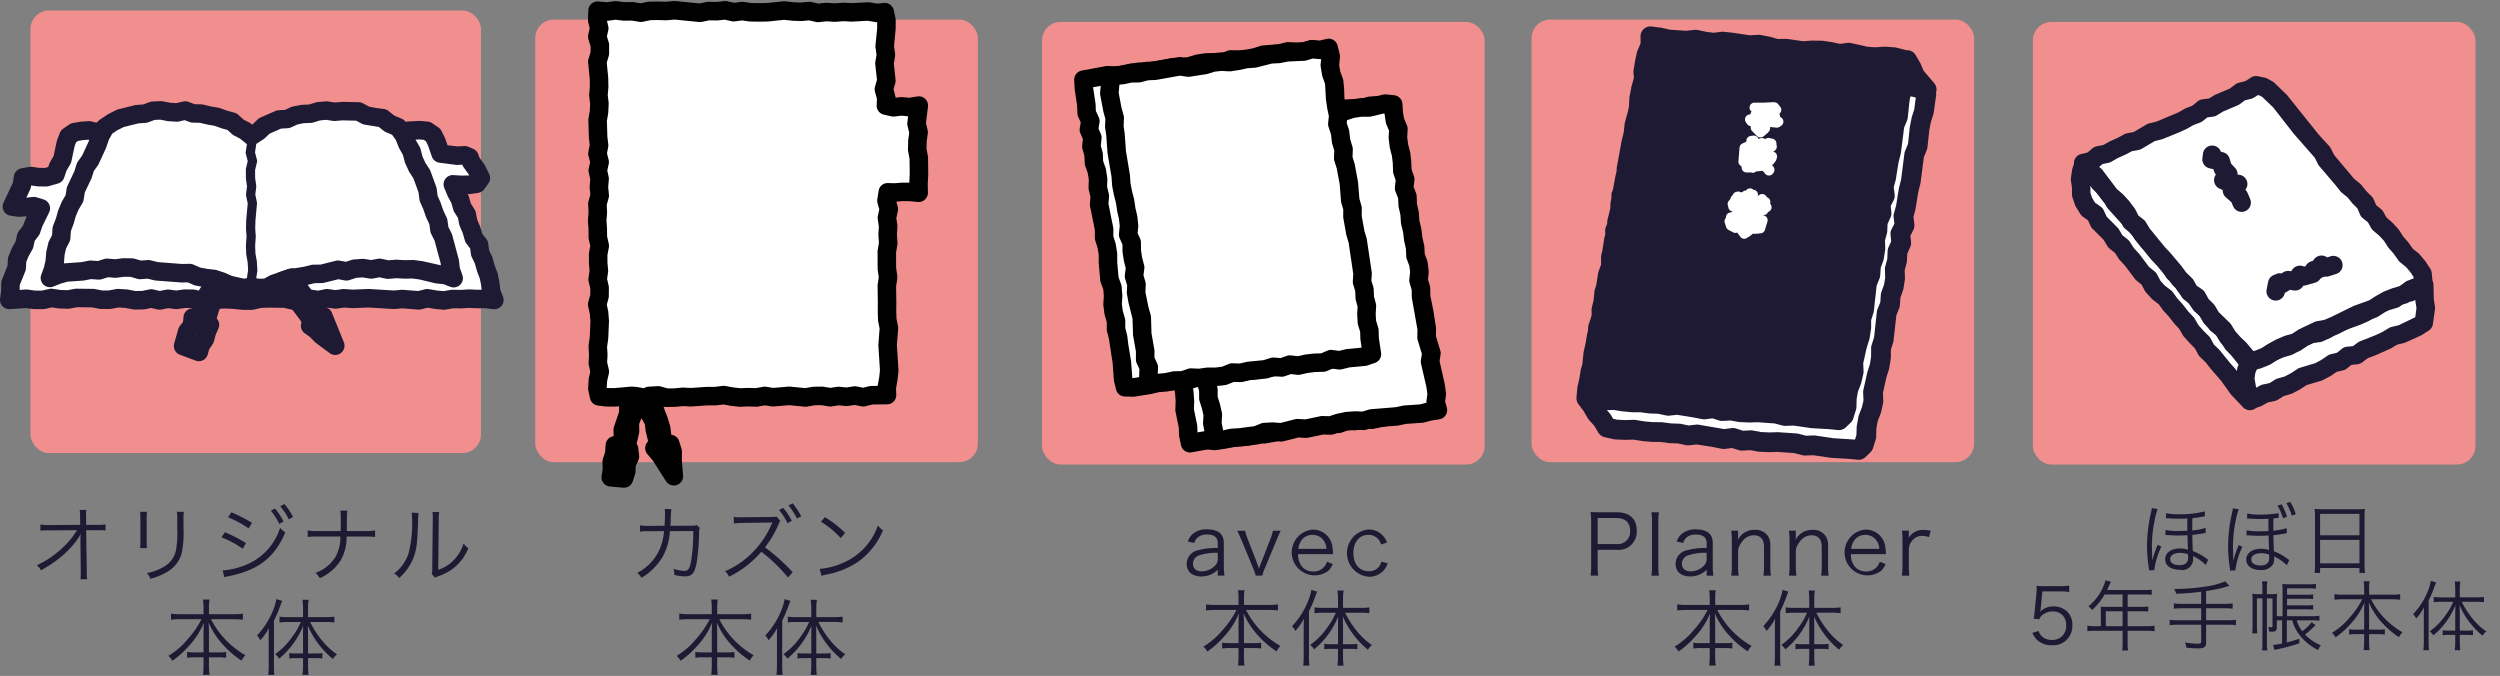 <svg id="レイヤー_1" data-name="レイヤー 1" xmlns="http://www.w3.org/2000/svg" viewBox="0 0 270 73"><rect x="0" y="0" width="270" height="73" fill="#808080" stroke="none"/><defs><style>.cls-1{fill:#f18e8e;}.cls-2{fill:#fff;}.cls-3{fill:#1e1a33;}</style></defs><rect class="cls-1" x="3.288" y="1.134" width="48.654" height="47.8" rx="2"/><polyline class="cls-2" points="11.201 14.008 10.412 14.281 9.621 14.085 8.83 14.135 8.037 14.276 7.395 14.714 7.101 15.485 6.925 16.35 6.729 17.231 6.268 18.015 5.984 18.859 4.989 19.14 4.155 19.129 3.33 19.011 2.492 19.16 2.352 20.041 1.987 20.822 1.613 21.6 1.288 22.308 2.017 22.415 2.831 22.359 3.654 22.261 4.407 22.494 4.032 23.236 3.661 24.029 3.368 24.86 2.821 25.576 2.624 26.449 2.191 27.223 1.852 28.038 1.795 28.943 1.449 29.756 1.135 30.59 1.121 31.481 1 32.385 1.934 32.334 2.836 32.263 3.74 32.385 4.643 32.388 5.543 32.179 6.446 32.313 7.346 32.344 8.246 32.177 9.146 32.178 10.046 32.198 10.945 32.373 11.844 32.366 12.743 32.2 13.642 32.256 14.54 32.429 15.439 32.42 16.339 32.239 17.238 32.446 18.138 32.269 19.038 32.385 19.939 32.259 20.837 32.266 21.735 32.486 22.635 32.47 23.537 32.344 24.441 32.324 25.343 32.368 26.248 32.465 27.159 32.467 28.067 32.258 28.975 32.226 29.882 32.238 30.788 32.245 31.695 32.46 32.6 32.397 33.504 32.279 34.409 32.4 35.312 32.21 36.218 32.338 37.123 32.213 38.027 32.276 38.931 32.258 39.833 32.21 40.737 32.277 41.64 32.341 42.541 32.374 43.442 32.298 44.343 32.364 45.243 32.436 46.142 32.214 47.042 32.364 47.941 32.45 48.841 32.295 49.739 32.307 50.639 32.253 51.54 32.292 52.442 32.285 53.389 32.395 53.053 31.527 52.953 30.649 52.78 29.785 52.465 28.962 52.23 28.117 51.852 27.317 51.734 26.426 51.165 25.693 50.925 24.843 50.579 24.032 50.406 23.151 49.924 22.394 49.681 21.538 49.259 20.764 48.907 19.909 49.808 19.963 50.659 19.959 51.484 19.844 51.932 19.234 51.491 18.331 50.892 17.499 50.712 16.997 50.185 16.774 49.369 16.814 48.555 16.731 47.584 16.583 47.145 15.314 46.786 14.592 46.117 14.13 45.301 14.057 44.206 14.111 43.111 14.265"/><path class="cls-3" d="M21.734,33.486a1.009,1.009,0,0,1-.238-.029l-.784-.192-.707-.005-.828.116a1.073,1.073,0,0,1-.268.002l-.737-.096-.741.145a1.002,1.002,0,0,1-.417-.006l-.688-.159-.689.139a1.007,1.007,0,0,1-.188.02l-.899.009a.837.837,0,0,1-.198-.018l-.835-.16-.712-.044-.778.143a.971.971,0,0,1-.173.017l-.899.007a.926.926,0,0,1-.2-.019l-.815-.159-1.6-.018-.81.15a1.034,1.034,0,0,1-.216.016l-.9-.031a1.089,1.089,0,0,1-.113-.01l-.715-.106-.716.166c-.075.017-.158.006-.229.026l-.903-.002a.968.968,0,0,1-.13-.009l-.798-.107-1.753.115A1,1,0,0,1,.009,32.253l.113-.847.014-.832a.999.999,0,0,1,.064-.336l.609-1.529.046-.733a1,1,0,0,1,.075-.322l.339-.815a1.052,1.052,0,0,1,.051-.104l.362-.647.165-.731a.993.993,0,0,1,.181-.387l.451-.59.397-1.021-.789.055a1.004,1.004,0,0,1-.213-.008l-.729-.107A1,1,0,0,1,.379,21.89l1.008-2.146.118-.742a1,1,0,0,1,.812-.827l.838-.149a.986.986,0,0,1,.317-.005l.762.108.625.008.347-.098.116-.344a.988.988,0,0,1,.086-.189l.381-.647.334-1.574a.966.966,0,0,1,.045-.157l.294-.771a.999.999,0,0,1,.372-.47l.642-.438a.995.995,0,0,1,.388-.158l.793-.141a.982.982,0,0,1,.112-.014l.791-.05a1.008,1.008,0,0,1,.304.027l.504.125.509-.176a1,1,0,1,1,.652,1.891l-.789.272a1.008,1.008,0,0,1-.566.025l-.641-.159L8.95,15.13l-.527.094-.206.14-.153.401-.359,1.684a.987.987,0,0,1-.114.29l-.409.694-.25.745a.999.999,0,0,1-.676.644l-.995.281a.981.981,0,0,1-.285.038l-.834-.011a.928.928,0,0,1-.128-.01l-.647-.092-.027.172a1.001,1.001,0,0,1-.082.266l-.416.888.693-.084a1.028,1.028,0,0,1,.414.038l.754.233a1,1,0,0,1,.597,1.407l-.733,1.507-.255.74a.99.99,0,0,1-.149.275l-.414.542-.148.66a1.015,1.015,0,0,1-.103.268l-.405.724-.252.607-.046.737a.995.995,0,0,1-.078.329L2.132,30.78l-.009.536.635-.05a1.167,1.167,0,0,1,.211.006l.838.113.722.002.788-.182a.987.987,0,0,1,.373-.015l.846.126.735.025.793-.147a.976.976,0,0,1,.182-.017h0l1.821.021a.985.985,0,0,1,.17.018l.8.156.71-.005.814-.15a.891.891,0,0,1,.244-.015l.899.056a.926.926,0,0,1,.126.016l.8.153.704-.007.808-.163a.984.984,0,0,1,.422.006l.69.159.691-.136a.986.986,0,0,1,.322-.011l.765.099.768-.107a.95.95,0,0,1,.147-.01l.897.007a.987.987,0,0,1,.23.029l.772.189.711-.013.842-.117a.905.905,0,0,1,.116-.009l.903-.021.973.044.911.097.744.001.796-.184a1.044,1.044,0,0,1,.19-.025l.908-.032,1.856.019a1.006,1.006,0,0,1,.223.027l.758.18L32.53,31.4l.844-.113a1.013,1.013,0,0,1,.263,0l.734.099.734-.154a1.015,1.015,0,0,1,.346-.012l.768.109.766-.106a.973.973,0,0,1,.206-.007l.904.063,1.683-.068a.926.926,0,0,1,.128.001l2.611.16.84-.071a1.311,1.311,0,0,1,.157-.001l1.646.126.743-.183a1.033,1.033,0,0,1,.404-.015l.899.15.695.064.77-.132a1.265,1.265,0,0,1,.183-.015l.898.012.826-.052c.036-.002.07-.002.103-.001l.9.039.436-.004-.06-.527-.143-.696-.285-.748-.241-.848-.343-.725a1.007,1.007,0,0,1-.087-.295l-.083-.624-.403-.52a1.005,1.005,0,0,1-.172-.342l-.222-.788-.321-.752a1.017,1.017,0,0,1-.062-.2l-.136-.695-.381-.598a.992.992,0,0,1-.119-.264l-.212-.748-.368-.676a.931.931,0,0,1-.047-.098l-.352-.855a1.001,1.001,0,0,1,.111-.962.983.983,0,0,1,.874-.417l.901.054.812-.018-.049-.101-.549-.764a.977.977,0,0,1-.129-.246l-.018-.05-.515.025a1.026,1.026,0,0,1-.15-.004l-1.834-.236a.999.999,0,0,1-.794-.662l-.418-1.208-.216-.434-.239-.166-.485-.043-1.026.051-1.004.145a1,1,0,0,1-.279-1.98l1.095-.154,1.186-.062c.046,0,.092,0,.138.003l.816.073a1.003,1.003,0,0,1,.48.173l.668.462a1,1,0,0,1,.327.377l.359.723a.965.965,0,0,1,.049.118l.242.698,1.063.126.742-.037a1.01,1.01,0,0,1,.439.079l.527.224a.999.999,0,0,1,.55.582l.133.37.517.719a.99.99,0,0,1,.087.145l.441.902a1,1,0,0,1-.092,1.031l-.448.611a.999.999,0,0,1-.668.398l-.825.115a.925.925,0,0,1-.133.01l-.159,0,.054.1a.978.978,0,0,1,.084.206l.203.715.404.634a.999.999,0,0,1,.138.345l.152.777.305.715a1.08,1.08,0,0,1,.043.121l.187.662.449.579a1.005,1.005,0,0,1,.201.481l.098.737.311.659a1.002,1.002,0,0,1,.059.159l.235.844.285.736a.939.939,0,0,1,.046.16l.173.864.098.832.29.75a1,1,0,0,1-1.048,1.354l-.885-.103-.84.006-.899-.038-.849.051-.878-.009-.811.139a.997.997,0,0,1-.265.01l-.899-.086-.764-.126-.701.173a.986.986,0,0,1-.319.026l-1.715-.132-.822.07a.854.854,0,0,1-.121.003l-2.681-.162-1.776.065-.888-.059-.804.111a1.03,1.03,0,0,1-.277-.001l-.733-.104-.73.154a1.04,1.04,0,0,1-.339.013l-.773-.104-.773.102-.966.069a1.038,1.038,0,0,1-.3-.024l-.796-.189-1.707-.019-.762.028-.815.188a1.023,1.023,0,0,1-.225.025h-.002l-.91-.001a.973.973,0,0,1-.106-.006l-.906-.098-.842-.039-.773.02-.846.118a1,1,0,0,1-.121.01l-.901.016Z"/><polygon class="cls-2" points="27.159 14.686 26.478 14.131 25.726 13.741 25.064 13.134 24.225 12.905 23.41 12.613 22.558 12.469 21.723 12.266 20.843 12.245 20.002 11.935 19.112 12.144 18.248 12.089 17.374 11.918 16.5 11.96 15.661 12.27 14.79 12.33 13.948 12.547 13.025 12.771 12.17 13.194 11.365 13.737 10.848 14.66 10.51 15.642 10.116 16.448 9.757 17.27 9.229 18.02 8.956 18.881 8.556 19.689 8.185 20.51 8.046 21.418 7.581 22.207 7.232 23.039 6.987 23.906 6.665 24.749 6.608 25.672 6.187 26.487 5.985 27.365 5.912 28.276 5.712 29.152 5.393 30.019 6.244 29.679 7.109 29.432 8.004 29.353 8.899 29.308 9.778 29.136 10.679 29.201 11.557 28.927 12.455 29.002 13.344 28.888 14.238 28.899 15.124 29.153 16.022 29.084 16.902 29.301 17.791 29.377 18.68 29.459 19.575 29.506 20.484 29.493 21.326 29.862 22.207 30.023 23.101 30.128 23.951 30.408 24.717 30.75 25.529 30.964 26.337 31.11 27.159 30.986 27.983 31.107 28.829 31.072 29.566 30.656 30.36 30.386 31.205 30.086 32.093 29.948 32.975 29.796 33.846 29.583 34.75 29.571 35.625 29.367 36.501 29.131 37.415 29.3 38.293 29.017 39.193 28.952 40.098 29.097 40.996 28.927 41.892 29.117 42.791 29.044 43.684 29.095 44.586 29.075 45.478 29.192 46.349 29.429 47.225 29.615 48.118 29.704 48.996 30.041 48.679 29.146 48.575 28.245 48.347 27.374 48.103 26.508 47.873 25.637 47.463 24.822 47.334 23.92 46.95 23.1 46.656 22.25 46.293 21.426 46.172 20.511 45.86 19.666 45.552 18.819 45.053 18.052 44.683 17.232 44.452 16.35 44.005 15.566 43.613 14.596 42.988 13.737 42.078 13.358 41.327 12.761 40.376 12.632 39.53 12.472 38.729 12.038 37.851 12.037 36.984 11.999 36.118 12.07 35.248 11.939 34.383 12.019 33.542 12.276 32.67 12.311 31.822 12.481 31.024 12.848 30.135 12.899 29.33 13.232 28.539 13.6 27.903 14.206 27.159 14.686"/><path class="cls-3" d="M26.337,32.111a.998.998,0,0,1-.178-.016l-.807-.146-.89-.232a.982.982,0,0,1-.153-.054l-.719-.321-.706-.232-.794-.093-.944-.171a1.001,1.001,0,0,1-.221-.067l-.643-.282-.693.01-2.772-.208a1.099,1.099,0,0,1-.154-.025l-.725-.179-.737.057a1.017,1.017,0,0,1-.352-.036l-.757-.217-.689-.008-.82.104a1.131,1.131,0,0,1-.21.005L11.669,29.94l-.692.216a1.04,1.04,0,0,1-.37.043l-.768-.056-.749.146a.992.992,0,0,1-.141.017L7.292,30.42l-.724.207-.805.321a1,1,0,0,1-1.309-1.274l.297-.807.169-.742.068-.839a1.038,1.038,0,0,1,.022-.144l.202-.878a1.022,1.022,0,0,1,.086-.234L5.623,25.4l.044-.713a.996.996,0,0,1,.064-.294l.322-.843.218-.783a.95.95,0,0,1,.04-.114l.348-.832a1.006,1.006,0,0,1,.061-.122l.367-.622.11-.717a1.004,1.004,0,0,1,.077-.26l.753-1.593.249-.787a1.008,1.008,0,0,1,.136-.275l.47-.667.703-1.519.318-.924a.977.977,0,0,1,.073-.163l.517-.923a1.005,1.005,0,0,1,.313-.34l.806-.543a.967.967,0,0,1,.115-.067l.855-.423a.986.986,0,0,1,.209-.076l1.752-.436a.937.937,0,0,1,.18-.029l.728-.05.703-.26a1.017,1.017,0,0,1,.298-.061l.875-.043a1.225,1.225,0,0,1,.242.018l.81.16.65.042.745-.175a.986.986,0,0,1,.574.035l.685.252.715.017a.971.971,0,0,1,.212.028l.835.203.784.13a.97.97,0,0,1,.17.045l.815.292.764.205a.999.999,0,0,1,.413.228l.564.517.634.328a.984.984,0,0,1,.172.114l.118.096.054-.035.566-.54a.998.998,0,0,1,.269-.183l1.637-.718a1.004,1.004,0,0,1,.323-.074l.701-.04.626-.288a1.006,1.006,0,0,1,.22-.072l.848-.17a1.008,1.008,0,0,1,.158-.018l.743-.03.718-.219a1.022,1.022,0,0,1,.2-.039l.865-.08a.973.973,0,0,1,.241.007l.755.113.75-.061A1.006,1.006,0,0,1,37.029,11l1.701.039a.997.997,0,0,1,.475.121l.664.359.693.132.898.12a1.001,1.001,0,0,1,.488.208l.643.511.78.326a1,1,0,0,1,.423.334l.626.858a1.015,1.015,0,0,1,.119.214l.367.908.414.726a.999.999,0,0,1,.098.241l.21.802.304.673.457.702a.994.994,0,0,1,.102.204l.618,1.688a.984.984,0,0,1,.053.214l.103.774.306.693.306.875.362.774a.999.999,0,0,1,.084.282l.106.741.337.67a1.026,1.026,0,0,1,.073.194l.702,2.61a.941.941,0,0,1,.026.139l.091.788.279.788a1,1,0,0,1-1.3,1.268l-.754-.288-.76-.076a1.039,1.039,0,0,1-.108-.017l-1.735-.418-.75-.099-.825.018-.901-.048-.832.068a.931.931,0,0,1-.289-.019l-.7-.148-.701.132a1.025,1.025,0,0,1-.343.004l-.79-.126-.664.048-.763.246a.987.987,0,0,1-.49.032l-.691-.128-1.565.39a1.007,1.007,0,0,1-.213.026l-.79.01-.76.186-1.761.293-1.476.513-.656.37a.998.998,0,0,1-.45.128l-.846.035a.958.958,0,0,1-.187-.01l-.676-.099-.675.102A1.022,1.022,0,0,1,26.337,32.111Zm.822-2.124a.977.977,0,0,1,.145.011l.731.107.512-.021.528-.297a1.017,1.017,0,0,1,.168-.076l1.629-.566a1.026,1.026,0,0,1,.18-.045l1.752-.288.804-.199a.996.996,0,0,1,.225-.029l.796-.01,1.611-.407a.992.992,0,0,1,.443-.018l.666.124.637-.205a1.008,1.008,0,0,1,.235-.046l.9-.065a1.092,1.092,0,0,1,.23.01l.733.117.727-.137a1.033,1.033,0,0,1,.393.005l.752.159.753-.061a1.189,1.189,0,0,1,.139-.002l.894.051.822-.021a1.241,1.241,0,0,1,.152.008l.892.117a1.03,1.03,0,0,1,.132.027l1.875.422L47.59,28.43l-.656-2.437-.364-.723a.998.998,0,0,1-.096-.307l-.108-.755-.321-.685c-.015-.032-.028-.064-.04-.097l-.294-.85-.333-.747a.989.989,0,0,1-.076-.272l-.107-.805-.544-1.485-.436-.67a1.028,1.028,0,0,1-.073-.134l-.37-.819a.985.985,0,0,1-.056-.157l-.199-.756-.381-.67a.999.999,0,0,1-.058-.12l-.346-.856-.388-.533-.651-.272a1.004,1.004,0,0,1-.237-.14l-.536-.426-1.577-.261a1.005,1.005,0,0,1-.289-.103l-.579-.314-1.471-.037-.804.066a.954.954,0,0,1-.231-.008l-.75-.113-.643.06-.743.227a1.004,1.004,0,0,1-.253.042l-.792.032-.655.132-.692.318a1.008,1.008,0,0,1-.359.09l-.721.042-1.251.549-.517.493a1.034,1.034,0,0,1-.148.117l-.745.48a1,1,0,0,1-1.174-.066l-.601-.49-.66-.342a1.023,1.023,0,0,1-.216-.151l-.483-.443-.605-.165-.805-.286-.767-.13-.797-.191-.775-.018a.993.993,0,0,1-.321-.061l-.559-.205-.597.141a.99.99,0,0,1-.293.024l-.864-.055a1.042,1.042,0,0,1-.129-.017l-.754-.148-.599.029-.693.257a1.008,1.008,0,0,1-.278.06l-.78.054-1.582.395-.695.344-.553.372-.357.637-.309.897a.948.948,0,0,1-.047.113L10.674,17.67a.971.971,0,0,1-.099.177l-.44.623-.225.713a1.007,1.007,0,0,1-.058.143l-.699,1.471-.119.773a1.003,1.003,0,0,1-.127.357l-.431.729-.298.713-.229.809-.295.783-.048.773a1.003,1.003,0,0,1-.109.396l-.363.703-.158.685-.067.838a.988.988,0,0,1-.013.099.996.996,0,0,1,.126-.019l1.755-.123.81-.158a1.012,1.012,0,0,1,.264-.016l.711.051.698-.218a1.028,1.028,0,0,1,.381-.042l.792.066.784-.1a1.167,1.167,0,0,1,.139-.008l.893.01a1.005,1.005,0,0,1,.265.038l.713.205.718-.055a1.005,1.005,0,0,1,.316.026l.804.198,2.562.196.844-.014a1.096,1.096,0,0,1,.415.084l.735.322.766.141.83.095a.991.991,0,0,1,.196.043l.85.28a1.011,1.011,0,0,1,.095.037l.691.309,1.299.293.66-.1A1.031,1.031,0,0,1,27.159,29.986Z"/><path class="cls-3" d="M27.264,31.525a.5.5,0,0,1-.496-.441l-.107-.909a.498.498,0,0,1,.002-.135l.132-.857-.048-.856-.153-.851L26.559,26.5l.068-.957-.06-.837.025-.958.161-1.776-.174-.836a.49.49,0,0,1-.007-.163l.103-.846-.116-.846-.007-.975a.498.498,0,0,1,.014-.117l.189-.792-.206-.793a.496.496,0,0,1-.01-.201l.128-.845-.117-.845a.5.5,0,0,1,.99-.137l.127.917a.49.49,0,0,1-.001.143l-.124.815.211.815a.499.499,0,0,1,.002.242l-.204.855.002.849.12.843a.488.488,0,0,1,.001.128l-.101.828.173.831a.493.493,0,0,1,.008.152l-.165,1.808-.024.884.059.86-.067.974.029.854.153.838.058.967a.507.507,0,0,1-.005.104l-.13.841.099.841a.5.5,0,0,1-.438.555A.473.473,0,0,1,27.264,31.525Z"/><path class="cls-3" d="M21.473,39.008a1.008,1.008,0,0,1-.373-.072l-1.657-.62a1,1,0,0,1-.63-1.222l.437-1.543a1,1,0,0,1,.178-.352l.34-.431.052-.559a.999.999,0,0,1,.927-.904l.046-.094.436-.743.142-.791a.994.994,0,0,1,.134-.351l.513-.828.343-.684a1,1,0,0,1,1.168-.508l.705.203a1,1,0,0,1,.642,1.355l-.715,1.743a1.059,1.059,0,0,1-.064.133l-.424.736L23.4,34.39a1.001,1.001,0,0,1,.19,1.092l-.301.684-.184.699a.988.988,0,0,1-.139.306l-.373.551-.157.557a.999.999,0,0,1-.962.73Zm-.35-2.728-.021.076.123-.205Z"/><path class="cls-3" d="M36.207,38.337a.995.995,0,0,1-.611-.209l-1.431-1.054a1,1,0,0,1-.142-.119l-.548-.559-.559-.397a1,1,0,0,1-.357-1.165l-.082-.188-1.034-1.384-.587-.686a.987.987,0,0,1-.096-.132l-.463-.767-.563-.746a1,1,0,0,1,.463-1.544l.988-.351a.999.999,0,0,1,1.229.493l.378.752.501.569.581.778a.989.989,0,0,1,.127.23l.264.673.482.523a1.008,1.008,0,0,1,.081.1.975.975,0,0,1,.324.024,1.001,1.001,0,0,1,.695.605l1.272,3.143a1,1,0,0,1-.912,1.411Z"/><rect class="cls-1" x="57.809" y="2.115" width="47.8" height="47.8" rx="2"/><polygon class="cls-2" points="95.677 11.408 95.714 10.568 95.461 9.64 95.727 8.713 95.643 7.783 95.524 6.853 95.677 5.923 95.546 4.996 95.662 4.065 95.731 3.133 95.736 2.197 95.551 1.315 94.7 1.402 93.793 1.245 92.885 1.272 91.976 1.338 91.064 1.291 90.155 1.359 89.246 1.299 88.338 1.398 87.43 1.193 86.521 1.277 85.61 1.24 84.699 1.137 83.789 1.211 82.88 1.324 81.97 1.339 81.059 1.327 80.147 1.195 79.237 1.317 78.326 1.113 77.415 1.212 76.506 1.195 75.599 1.381 74.69 1.298 73.777 1.187 72.866 1.112 71.955 1.19 71.042 1.167 70.129 1.181 69.217 1.373 68.307 1.224 67.392 1.234 66.476 1.124 65.557 1.248 64.538 1.159 64.497 2.16 64.715 3.059 64.508 3.96 64.783 4.861 64.784 5.763 64.513 6.668 64.59 7.572 64.691 8.475 64.706 9.377 64.627 10.279 64.737 11.18 64.694 12.081 64.54 12.982 64.572 13.884 64.595 14.787 64.699 15.691 64.529 16.597 64.762 17.501 64.561 18.405 64.756 19.308 64.677 20.211 64.768 21.115 64.517 22.02 64.564 22.926 64.496 23.831 64.561 24.735 64.565 25.64 64.772 26.546 64.601 27.452 64.602 28.357 64.679 29.263 64.545 30.169 64.756 31.073 64.747 31.975 64.5 32.878 64.699 33.786 64.768 34.692 64.711 35.597 64.69 36.506 64.56 37.413 64.614 38.32 64.567 39.225 64.778 40.135 64.57 41.046 64.519 41.96 64.704 42.81 65.505 42.906 66.373 42.917 67.242 42.828 68.223 42.752 67.861 43.723 67.861 44.657 67.534 45.531 67.259 46.416 67.279 47.363 67.102 48.319 66.406 48.1 66.341 49.018 66.068 49.858 66.089 50.751 65.963 51.546 66.648 51.606 67.386 51.671 67.632 50.91 67.671 50.078 68.032 49.308 67.942 48.51 67.598 48.339 67.848 47.465 68.045 46.554 68.027 45.595 68.38 44.708 68.461 43.765 68.581 42.777 69.613 42.956 69.944 43.737 70.136 44.654 70.612 45.488 70.728 46.434 70.954 47.35 71.445 48.239 70.683 48.399 71.307 49.137 71.793 49.931 72.305 50.711 72.778 51.431 72.699 50.596 72.641 49.685 72.649 48.765 72.398 47.95 71.859 48.04 71.524 47.207 71.416 46.29 71.159 45.415 70.823 44.563 70.561 43.686 70.094 42.761 71.089 42.701 71.973 42.951 72.856 42.94 73.739 42.856 74.623 42.901 75.508 42.839 76.394 42.778 77.278 42.778 78.162 42.671 79.048 42.83 79.934 42.929 80.82 42.893 81.705 42.921 82.59 42.761 83.477 42.899 84.36 42.847 85.242 42.751 86.126 42.849 87.014 42.926 87.899 42.769 88.785 42.756 89.674 42.903 90.561 42.769 91.448 42.854 92.332 42.719 93.222 42.901 94.113 42.685 95.006 42.672 95.799 42.668 95.771 41.851 95.939 40.933 96.036 40.017 95.99 39.102 95.918 38.186 95.865 37.269 95.929 36.352 96.005 35.436 95.824 34.519 95.797 33.602 95.805 32.687 95.79 31.774 95.78 30.86 95.917 29.941 95.785 29.024 95.779 28.107 95.777 27.188 95.931 26.269 95.867 25.352 95.92 24.435 95.788 23.515 95.992 22.592 95.738 21.668 95.883 20.77 96.67 20.788 97.489 20.72 98.31 20.732 99.217 20.819 99.196 19.821 99.25 18.9 99.246 17.975 99.229 17.052 99.06 16.13 99.083 15.209 99.21 14.284 98.987 13.357 99.099 12.427 99.23 11.404 98.247 11.57 97.36 11.49 96.467 11.589 95.677 11.408"/><path d="M67.387,52.672c-.029,0-.059-.001-.089-.004l-1.423-.126a1,1,0,0,1-.9-1.153l.112-.704-.019-.802a1.002,1.002,0,0,1,.049-.335l.236-.723.056-.796a1.002,1.002,0,0,1,.865-.921l-.015-.67a1.011,1.011,0,0,1,.045-.319l.557-1.642-.001-.605-.386.04a.73.73,0,0,1-.115.005l-.868-.012c-.035-.001-.07-.003-.105-.007l-.801-.096a1,1,0,0,1-.858-.78l-.185-.851a1.01,1.01,0,0,1-.021-.269l.051-.914a1.002,1.002,0,0,1,.024-.167l.157-.686-.159-.685a1.01,1.01,0,0,1-.024-.278l.044-.85-.05-.851a.953.953,0,0,1,.008-.201l.121-.848.074-1.726-.059-.767-.184-.839a1.002,1.002,0,0,1,.012-.478l.213-.779.007-.653-.183-.786a.988.988,0,0,1-.016-.373l.116-.793-.066-.79-.005-.987a1.044,1.044,0,0,1,.017-.187l.132-.702-.16-.704a1.009,1.009,0,0,1-.025-.216l-.005-.905-.062-.838a.988.988,0,0,1,.001-.147l.064-.841-.043-.842a.994.994,0,0,1,.035-.319l.201-.724-.073-.717a1.039,1.039,0,0,1-.001-.188l.065-.753-.163-.755a1.004,1.004,0,0,1,.001-.428l.148-.669-.173-.672a1.002,1.002,0,0,1-.015-.434l.142-.757-.087-.754-.06-1.884a1.001,1.001,0,0,1,.014-.203l.143-.842.037-.756-.1-.816a.996.996,0,0,1-.003-.208l.074-.849-.015-.85-.174-1.74a1.007,1.007,0,0,1,.038-.372l.229-.764-.001-.607-.231-.76a.997.997,0,0,1-.018-.515l.154-.67-.162-.67a.988.988,0,0,1-.027-.275l.04-1.001a1,1,0,0,1,1.086-.956l.909.079.808-.109a1.036,1.036,0,0,1,.252-.002l.852.102.85-.009a1.439,1.439,0,0,1,.173.013l.725.119.729-.153a.994.994,0,0,1,.19-.021l.913-.015.9.022.855-.074a.91.91,0,0,1,.168,0l2.594.257.763-.156A.83.83,0,0,1,76.524.195L77.37.211l.849-.092a.993.993,0,0,1,.326.018l.737.165.734-.098a1.04,1.04,0,0,1,.275.002l.847.123L81.983.339,82.81.325,84.617.14a.987.987,0,0,1,.194.003l.911.102.771.029L87.338.197a.944.944,0,0,1,.313.021l.745.169.742-.082a.999.999,0,0,1,.175-.004l.838.056L90.99.294a1.108,1.108,0,0,1,.126-.002l.85.043,1.798-.09a1.229,1.229,0,0,1,.201.014l.771.134L95.449.32a.994.994,0,0,1,1.081.79l.185.882a1.005,1.005,0,0,1,.021.21l-.005.935-.176,1.849.112.796a1.004,1.004,0,0,1-.004.301l-.129.785.189,1.754a1.001,1.001,0,0,1-.035.365l-.189.657.18.658a.992.992,0,0,1,.036.251l.536-.06a1.054,1.054,0,0,1,.2-.002l.757.068.856-.144a1,1,0,0,1,1.159,1.113l-.221,1.767.181.752a.992.992,0,0,1,.018.37l-.119.871-.019.762.15.821a1.113,1.113,0,0,1,.016.16l.021,1.864-.055.982.022.919a1.001,1.001,0,0,1-1.096,1.016l-.907-.087-.739-.007-.669.06.15.547a1.001,1.001,0,0,1,.012.481l-.165.745.106.74a1.014,1.014,0,0,1,.009.2l-.05.853.06.853a1.032,1.032,0,0,1-.011.236l-.141.835.007,1.68.123.848a1.01,1.01,0,0,1-.001.29l-.125.841.024,1.743-.008.94.024.796.165.835a.992.992,0,0,1,.016.277l-.135,1.757.168,2.692a.96.96,0,0,1-.004.155l-.097.916-.16.884.024.712a1.001,1.001,0,0,1-.996,1.034l-1.562.015-.782.19a1.006,1.006,0,0,1-.435.008l-.716-.145-.708.107a.939.939,0,0,1-.246.007l-.765-.073-.765.116a1.043,1.043,0,0,1-.312-.003l-.802-.132-.715.01-.805.143a.973.973,0,0,1-.26.012l-1.688-.164-1.706.14a1.089,1.089,0,0,1-.212-.01l-.721-.112-.721.13a.801.801,0,0,1-.208.015l-.885-.028-.812.037a1.16,1.16,0,0,1-.154-.005l-.887-.1-.801-.143-.736.09a.989.989,0,0,1-.121.007h-.885l-1.701.12a.708.708,0,0,1-.121.002l-.811-.042-.81.077-.966.016a1.122,1.122,0,0,1-.284-.038l-.031-.008.111.372.308.772.286.96a1.015,1.015,0,0,1,.034.163l.093.782a1.001,1.001,0,0,1,.852.7l.252.815a1.001,1.001,0,0,1,.044.304l-.008.92.132,1.643a1,1,0,0,1-1.832.642l-1.447-2.256-.575-.68a1,1,0,0,1,.086-1.38c-.008-.024-.015-.05-.021-.074l-.226-.915a.979.979,0,0,1-.022-.119l-.091-.746-.369-.646-.244.615.014.758a1.018,1.018,0,0,1-.022.23l-.268,1.16a.997.997,0,0,1,.182.472l.09.798a.995.995,0,0,1-.088.537l-.277.591-.029.632a1.003,1.003,0,0,1-.047.261l-.246.762A1,1,0,0,1,67.387,52.672Zm3.702-10.971a.986.986,0,0,1,.272.038l.745.21.738-.009.8-.079a.802.802,0,0,1,.145-.004l.823.042,1.712-.119.892-.002.825-.101a.952.952,0,0,1,.298.009l.885.159.743.082.81-.034.853.024.783-.141a.986.986,0,0,1,.33-.004l.781.121,1.609-.137a1.004,1.004,0,0,1,.218,0l1.616.16.756-.134a1.005,1.005,0,0,1,.162-.016l.885-.012a.983.983,0,0,1,.176.014l.733.12.73-.11a1.022,1.022,0,0,1,.245-.006l.764.073.762-.116a.961.961,0,0,1,.351.009l.672.137.674-.163a.983.983,0,0,1,.22-.028l.689-.011.001-.005.168-.917.078-.762-.167-2.663a.924.924,0,0,1,.001-.129l.13-1.707-.154-.779a.98.98,0,0,1-.018-.165l-.027-.917.007-.952L94.78,30.87a1.004,1.004,0,0,1,.011-.158l.115-.774-.111-.771a1.067,1.067,0,0,1-.01-.137l-.008-1.84a1.019,1.019,0,0,1,.014-.168l.135-.801-.056-.799a1.038,1.038,0,0,1-.001-.128l.047-.816-.118-.821a1.002,1.002,0,0,1,.013-.358l.151-.681-.189-.686a.999.999,0,0,1-.023-.425l.145-.897a.971.971,0,0,1,1.01-.839l.733.017.767-.064.797.007.048-.889-.02-1.689-.154-.843a.996.996,0,0,1-.016-.205l.023-.92a1.049,1.049,0,0,1,.009-.111l.102-.739-.179-.744a1.001,1.001,0,0,1-.02-.353l.082-.679-.705-.064-.793.088a1.052,1.052,0,0,1-.335-.02l-.79-.182a1,1,0,0,1-.775-1.019l.03-.682-.212-.777a.992.992,0,0,1,.003-.54l.214-.748-.182-1.635a1,1,0,0,1,.005-.291l.128-.78-.109-.776a.983.983,0,0,1-.002-.263l.18-1.814.001-.657a.947.947,0,0,1-.206-.014l-.808-.141-1.673.088c-.041.002-.083.002-.123.001l-.848-.043-.847.064a.972.972,0,0,1-.141.001l-.821-.055-.821.09a1.003,1.003,0,0,1-.33-.019l-.753-.171-.75.069a1.084,1.084,0,0,1-.132.003L85.57,2.238l-.884-.097-1.683.175c-.035.004-.07.007-.106.007l-.91.015-.941-.012a.957.957,0,0,1-.13-.01l-.773-.112-.773.103a.981.981,0,0,1-.351-.015l-.749-.168-.747.081c-.042.004-.084.005-.126.006l-.798-.015-.799.164a.977.977,0,0,1-.292.016l-2.639-.262-.827.071A.6.6,0,0,1,71.93,2.19l-.914-.024-.774.013-.818.172a.993.993,0,0,1-.368.008l-.824-.135-.828.009c-.042-.003-.087-.002-.129-.007l-.79-.095-.792.107a.935.935,0,0,1-.143.009l.139.577a1,1,0,0,1,.003.46l-.147.64.197.646a.987.987,0,0,1,.043.29l.001.902a1.008,1.008,0,0,1-.042.288l-.216.722.159,1.593.021.996c0,.035-.001.07-.004.104l-.07.797.097.797a1.043,1.043,0,0,1,.006.17l-.043.901a.974.974,0,0,1-.013.119l-.136.801.051,1.713.098.814a.992.992,0,0,1-.01.299l-.129.687.177.69a.997.997,0,0,1,.008.466l-.153.689.148.689a1,1,0,0,1,.018.298l-.07.809.082.81a1.008,1.008,0,0,1-.032.368l-.208.749.039.743a.926.926,0,0,1-.002.127l-.062.832.06.831.006.86.182.801a1.003,1.003,0,0,1,.008.407l-.153.813.002.811.072.824a.996.996,0,0,1-.007.229l-.105.719.168.718a.977.977,0,0,1,.026.238l-.009.902a1.005,1.005,0,0,1-.035.253l-.182.666.146.667a.962.962,0,0,1,.02.138l.069.905a1.025,1.025,0,0,1,.001.139L65.69,36.529a.874.874,0,0,1-.01.119l-.115.808.047.805a.979.979,0,0,1,.001.112l-.04.764.18.771a.997.997,0,0,1,.001.449l-.19.829-.038.693.046.027.757.01,1.816-.162a1.014,1.014,0,0,1,.327.028,1.036,1.036,0,0,1,.279.009l.79.137a1.001,1.001,0,0,1,.493-.165l.994-.06C71.048,41.702,71.068,41.701,71.088,41.701Z"/><rect class="cls-1" x="112.538" y="2.368" width="47.8" height="47.8" rx="2"/><polygon class="cls-2" points="149.932 19.495 149.669 18.608 149.684 17.682 149.564 16.775 149.431 15.87 149.45 14.947 149.318 14.039 149.193 13.128 148.971 12.227 148.784 11.371 147.941 11.435 147.071 11.679 146.174 11.706 145.279 11.745 144.397 11.879 143.523 12.091 142.617 12.066 141.726 12.139 140.871 12.491 139.971 12.511 139.075 12.53 138.185 12.595 137.309 12.77 136.451 13.11 135.534 12.995 134.669 13.271 133.776 13.359 132.901 13.574 132.011 13.663 131.11 13.666 130.207 13.682 129.339 13.977 128.433 14.006 127.537 14.107 126.675 14.241 125.794 14.242 124.958 14.593 123.978 14.547 124.287 15.504 124.171 16.43 124.435 17.305 124.598 18.194 124.746 19.085 124.908 19.976 124.796 20.905 125.07 21.784 125.082 22.696 125.354 23.573 125.538 24.46 125.531 25.374 125.745 26.259 125.607 27.192 125.762 28.087 125.902 28.982 126.052 29.876 126.157 30.776 126.244 31.68 126.469 32.566 126.511 33.475 126.675 34.368 126.945 35.248 127.036 36.149 127.192 37.039 127.316 37.936 127.34 38.85 127.515 39.742 127.558 40.651 127.776 41.54 127.911 42.439 127.971 43.347 127.937 44.266 128.114 45.162 128.306 46.057 128.338 46.976 128.524 47.866 129.399 47.699 130.284 47.552 131.195 47.592 132.059 47.282 132.971 47.315 133.843 47.046 134.761 47.126 135.638 46.907 136.544 46.903 137.428 46.721 138.315 46.568 139.201 46.405 140.079 46.183 140.973 46.079 141.878 46.072 142.745 45.799 143.634 45.677 144.558 45.778 145.425 45.473 146.333 45.475 147.219 45.291 148.136 45.339 149.022 45.172 149.899 44.956 150.788 44.785 151.689 44.689 152.584 44.534 153.455 44.428 153.486 43.561 153.223 42.702 153.14 41.818 152.869 40.96 153.003 40.047 152.664 39.198 152.529 38.324 152.474 37.44 152.374 36.561 152.231 35.684 152.125 34.803 152.083 33.914 151.808 33.054 151.774 32.162 151.682 31.279 151.522 30.406 151.449 29.517 151.344 28.632 151.181 27.751 151.145 26.853 150.976 25.936 150.748 25.031 150.541 24.123 150.404 23.206 150.454 22.253 150.191 21.35 150.147 20.41 149.932 19.495"/><path d="M128.524,48.866a1,1,0,0,1-.978-.795l-.187-.89a1.005,1.005,0,0,1-.021-.17L127.31,46.18l-.353-1.72a1.019,1.019,0,0,1-.018-.232l.032-.867-.057-.856-.126-.818-.2-.798a1.044,1.044,0,0,1-.028-.19l-.04-.836-.161-.819a1.019,1.019,0,0,1-.018-.167l-.022-.858-.357-2.57-.242-.786a.994.994,0,0,1-.028-.114l-.164-.894a1.02,1.02,0,0,1-.015-.134l-.037-.807-.2-.787a.997.997,0,0,1-.026-.151l-.189-1.784-.437-2.63a1,1,0,0,1-.004-.316l.109-.741-.168-.696a1.007,1.007,0,0,1-.028-.242l.006-.807-.163-.784-.248-.785a1.021,1.021,0,0,1-.044-.282l-.01-.767-.231-.739a1.003,1.003,0,0,1-.038-.418l.094-.779-.436-2.465-.248-.821a.998.998,0,0,1-.035-.414l.088-.706-.241-.746a1,1,0,0,1,1-1.306l.754.036.628-.264a.992.992,0,0,1,.387-.078l.804,0,1.723-.23.836-.029.728-.247a1.007,1.007,0,0,1,.304-.053l1.819-.019.721-.077.809-.199a.988.988,0,0,1,.141-.024l.788-.078.764-.244a.982.982,0,0,1,.428-.04l.662.083.619-.246a1.026,1.026,0,0,1,.174-.051l.877-.175a.924.924,0,0,1,.122-.017l2.551-.103.682-.281a1.004,1.004,0,0,1,.299-.072l.892-.073a.764.764,0,0,1,.11-.003l.771.022.743-.181.97-.151a.968.968,0,0,1,.105-.01l1.684-.063.752-.211a1.022,1.022,0,0,1,.195-.034l.842-.063a1.005,1.005,0,0,1,1.052.782l.404,1.733a.919.919,0,0,1,.019.101l.257,1.812a1.04,1.04,0,0,1,.011.165l-.018.84.242,1.743a.942.942,0,0,1,.009.147l-.013.773.22.739.015.055.216.915a1.052,1.052,0,0,1,.025.183l.038.822.23.79a1.042,1.042,0,0,1,.038.33l-.044.853.122.818.598,2.696a.967.967,0,0,1,.016.141l.033.827.15.81.192,1.875.145.775.103.958.033.821.233.731a.962.962,0,0,1,.047.257l.042.889.343,2.572.059.934.107.668.298.747a.997.997,0,0,1,.061.515l-.101.686.202.639a1.036,1.036,0,0,1,.043.209l.072.781.233.762a1.012,1.012,0,0,1,.043.329l-.031.867a1.001,1.001,0,0,1-.879.957l-2.681.357-2.573.542a1.013,1.013,0,0,1-.236.017l-.788-.041-.761.158a.619.619,0,0,1-.206.02l-.735-.002-.703.248a1.049,1.049,0,0,1-.442.051l-.801-.088-.684.095-.787.247a1.025,1.025,0,0,1-.292.046l-.852.007-.774.09-.813.206-2.701.508a.958.958,0,0,1-.197.02l-.785.003-.76.19a.952.952,0,0,1-.328.025l-.724-.062-.685.212a.874.874,0,0,1-.331.043l-.72-.026-.683.245a.983.983,0,0,1-.381.058l-.806-.035-1.633.293A1.036,1.036,0,0,1,128.524,48.866Zm.417-4.68.343,1.662a.99.99,0,0,1,.021.174l.024.675.791-.132a.876.876,0,0,1,.208-.013l.714.031.679-.243a.902.902,0,0,1,.373-.058l.744.026.71-.219a.965.965,0,0,1,.38-.04l.752.065.715-.179a1.031,1.031,0,0,1,.238-.029l.807-.004,3.393-.69a1,1,0,0,1,.129-.023l.894-.104a1.011,1.011,0,0,1,.108-.007l.756-.006.725-.228a.912.912,0,0,1,.163-.036l.89-.123a.983.983,0,0,1,.246-.004l.697.077.65-.23c.108-.037.23-.024.336-.057l.805.003.784-.163a.972.972,0,0,1,.254-.02l.797.041,2.532-.531.982-.108.854-.148-.169-.551a1.018,1.018,0,0,1-.04-.2l-.071-.777-.239-.755a.989.989,0,0,1-.036-.446l.095-.647-.239-.601a.983.983,0,0,1-.06-.217l-.136-.874-.159-1.804-.249-1.75-.041-.829-.235-.736a.959.959,0,0,1-.047-.268l-.033-.892-.088-.816-.148-.797-.189-1.837-.153-.816a.992.992,0,0,1-.016-.142l-.033-.827-.156-.847-.426-1.772-.151-.992a1.042,1.042,0,0,1-.01-.199l.041-.785-.216-.742a1.042,1.042,0,0,1-.038-.232l-.039-.848-.189-.797-.255-.859a1.006,1.006,0,0,1-.041-.3l.014-.853-.241-1.725a1.058,1.058,0,0,1-.011-.166l.018-.841-.239-1.692-.21-.859-.657.184a1.003,1.003,0,0,1-.24.037l-1.726.063-.83.126-.787.195a.943.943,0,0,1-.265.028l-.851-.024-.681.056-.711.293a1.009,1.009,0,0,1-.359.075l-2.571.097-.729.145-.772.307a.983.983,0,0,1-.493.062l-.699-.087-.655.209a.989.989,0,0,1-.205.042l-.822.081-.805.198a1.044,1.044,0,0,1-.139.024l-.891.089-1.73.021-.72.245a.997.997,0,0,1-.29.053l-.906.028-1.635.225a1.011,1.011,0,0,1-.153.012l-.68,0-.651.274c-.02.008-.039.016-.059.022-.001.03-.003.061-.007.09l-.09.715.203.672a.923.923,0,0,1,.026.109l.474,2.672a.998.998,0,0,1,.009.3l-.086.716.21.673a1.01,1.01,0,0,1,.045.285l.01.768.229.739.208.98a.99.99,0,0,1,.021.211l-.006.79.185.766a1.01,1.01,0,0,1,.017.38l-.114.774.418,2.532.194,1.797.206.811a1.03,1.03,0,0,1,.03.201l.039.841.141.77.253.823a1.007,1.007,0,0,1,.04.193l.091.9.275,1.752a1.054,1.054,0,0,1,.009.11l.022.83.159.809a1.06,1.06,0,0,1,.018.145l.039.812.195.795.152.99.069.989c.002.034.003.068.002.103Z"/><polygon class="cls-2" points="151.758 19.36 151.451 18.482 151.419 17.561 151.315 16.653 151.082 15.762 150.972 14.856 151.022 13.923 150.652 13.046 150.512 12.136 150.46 11.282 149.614 11.195 148.734 11.385 147.858 11.605 146.954 11.608 146.065 11.739 145.195 12.015 144.298 12.077 143.386 12.029 142.507 12.232 141.634 12.47 140.735 12.492 139.842 12.571 138.955 12.729 138.051 12.741 137.154 12.804 136.281 13.077 135.378 13.109 134.508 13.394 133.599 13.356 132.72 13.596 131.829 13.746 130.898 13.611 130.003 13.756 129.197 14.073 128.338 13.984 127.531 14.323 126.681 14.292 126.676 15.199 127.012 16.064 126.939 16.984 127.127 17.869 127.34 18.751 127.48 19.644 127.516 20.553 127.76 21.435 127.693 22.359 127.799 23.257 128.017 24.14 128.171 25.031 128.371 25.917 128.363 26.833 128.454 27.736 128.557 28.636 128.743 29.525 128.998 30.404 129.119 31.303 129.032 32.231 129.29 33.11 129.253 34.03 129.516 34.91 129.727 35.794 129.839 36.69 129.803 37.608 130.087 38.487 130.135 39.395 130.142 40.31 130.26 41.212 130.506 42.095 130.505 43.011 130.783 43.887 130.985 44.779 130.93 45.708 131.103 46.607 131.161 47.62 132.146 47.489 133.024 47.297 133.921 47.241 134.812 47.13 135.703 47.008 136.563 46.666 137.461 46.62 138.376 46.69 139.252 46.456 140.13 46.245 141.043 46.299 141.926 46.126 142.807 45.929 143.715 45.955 144.579 45.671 145.459 45.485 146.358 45.417 147.27 45.456 148.141 45.192 149.038 45.104 149.938 45.039 150.836 44.973 151.717 44.79 152.621 44.741 153.523 44.667 154.407 44.441 155.289 44.301 155.051 43.454 155.169 42.543 155.047 41.665 154.84 40.799 154.664 39.929 154.45 39.063 154.59 38.151 154.334 37.295 154.071 36.439 154.094 35.539 153.956 34.663 153.826 33.787 153.658 32.912 153.476 32.041 153.463 31.147 153.208 30.289 153.302 29.377 153.196 28.491 152.875 27.633 152.835 26.736 152.629 25.827 152.521 24.902 152.299 23.998 152.238 23.068 152.033 22.157 151.994 21.217 151.643 20.316 151.758 19.36"/><path d="M131.161,48.62a1.001,1.001,0,0,1-.999-.942l-.054-.946-.161-.834a.991.991,0,0,1-.016-.249l.046-.787-.17-.753-.256-.794a1.007,1.007,0,0,1-.047-.304l.001-.779-.21-.751a1.018,1.018,0,0,1-.028-.139L129.15,40.44a1.036,1.036,0,0,1-.008-.122l-.046-1.647-.244-.755a.996.996,0,0,1-.047-.347l.033-.836-.095-.761-.448-1.655a.996.996,0,0,1-.041-.328l.031-.756-.212-.721a1.006,1.006,0,0,1-.036-.376l.077-.814-.096-.712-.234-.808-.205-.961-.21-1.909a1.024,1.024,0,0,1-.005-.108l.006-.801-.541-2.528a.935.935,0,0,1-.022-.122l-.106-.898a1.011,1.011,0,0,1-.004-.189l.054-.751-.198-.716a.995.995,0,0,1-.035-.228l-.034-.851-.131-.835-.391-1.714a1.014,1.014,0,0,1-.019-.288l.055-.692-.253-.65a.995.995,0,0,1-.068-.369l.006-.908a1.001,1.001,0,0,1,1.037-.993l.629.024.603-.254a1.011,1.011,0,0,1,.492-.073l.617.064.579-.227a.999.999,0,0,1,.205-.057l.895-.145a1.004,1.004,0,0,1,.304-.003l.776.113.688-.116.83-.228a1.158,1.158,0,0,1,.307-.035l.728.031.697-.229a1.001,1.001,0,0,1,.276-.049l.768-.027.745-.233a1.006,1.006,0,0,1,.228-.043l1.776-.076.808-.144.98-.091.84-.023,1.674-.419a1.01,1.01,0,0,1,.279-.024l.85.045.717-.05.757-.24a1.02,1.02,0,0,1,.156-.036l.889-.13a.977.977,0,0,1,.142-.011l.783-.003,1.668-.388a1.033,1.033,0,0,1,.315-.017l.847.087a.999.999,0,0,1,.895.934l.052.854.111.694.322.766a.984.984,0,0,1,.077.443l-.046.844.092.752.216.826a.96.96,0,0,1,.025.138l.104.909.032.846.258.736a1.012,1.012,0,0,1,.049.448l-.085.708.26.667a1.007,1.007,0,0,1,.067.321l.035.85.185.823a1.029,1.029,0,0,1,.022.155l.055.842.201.818a.903.903,0,0,1,.022.124l.102.872.194.857a1.072,1.072,0,0,1,.023.177l.033.739.266.71a.995.995,0,0,1,.057.232l.105.885a1.033,1.033,0,0,1,.002.22l-.074.715.199.668a1.014,1.014,0,0,1,.041.27l.011.797.335,1.668.273,1.785a1.112,1.112,0,0,1,.012.181l-.018.737.473,1.563a.99.99,0,0,1,.03.438l-.109.715.551,2.415.14.973a1.003,1.003,0,0,1,.002.265l-.092.711.183.651a.999.999,0,0,1-.807,1.257l-.882.14-.794.207a1.04,1.04,0,0,1-.165.028l-1.758.121-.808.168a.972.972,0,0,1-.131.018l-2.571.207-.777.235a1.018,1.018,0,0,1-.333.042l-.852-.036-.774.059-.762.16-.811.268a1.045,1.045,0,0,1-.341.05l-.782-.022-1.669.348a1.084,1.084,0,0,1-.251.017l-.765-.045-1.585.404a.967.967,0,0,1-.335.031l-.852-.065-.67.035-.706.28a1.022,1.022,0,0,1-.232.061l-1.795.235-.88.058-.805.176-1.066.145A1.006,1.006,0,0,1,131.161,48.62Zm.774-2.979.149.776c.004.02.007.041.01.062l.717-.16a.972.972,0,0,1,.15-.021l.897-.057,1.588-.209.747-.297a1.012,1.012,0,0,1,.317-.069l.898-.047a1.146,1.146,0,0,1,.128.002l.745.058,1.614-.408a1.042,1.042,0,0,1,.292-.025l.787.046,1.614-.339a1.029,1.029,0,0,1,.246-.024l.732.021.698-.23c.035-.011.07-.02.106-.028l.88-.185a.977.977,0,0,1,.13-.019l.899-.068a.803.803,0,0,1,.119-.002l.741.031.708-.214a1.065,1.065,0,0,1,.192-.038l2.655-.216.816-.17a.952.952,0,0,1,.148-.019l1.694-.115.696-.178a1.014,1.014,0,0,1,.007-.172l.101-.78-.103-.745-.577-2.5a.975.975,0,0,1-.018-.391l.105-.689-.452-1.49a1.026,1.026,0,0,1-.044-.318l.02-.81-.595-3.358a.968.968,0,0,1-.021-.191l-.011-.756-.216-.726a1.015,1.015,0,0,1-.036-.387l.083-.802-.078-.656-.279-.746a.994.994,0,0,1-.062-.306L151.84,26.87l-.186-.822a.98.98,0,0,1-.018-.106l-.101-.862-.207-.843a.963.963,0,0,1-.027-.174l-.056-.852-.188-.834a1,1,0,0,1-.024-.178l-.032-.774-.29-.745a.998.998,0,0,1-.061-.481l.087-.727-.231-.66a.978.978,0,0,1-.055-.294l-.032-.92-.091-.758-.215-.824a1.013,1.013,0,0,1-.024-.131l-.11-.906a.873.873,0,0,1-.006-.175l.038-.702-.28-.664a.995.995,0,0,1-.067-.236l-.143-.961-1.419.336a.982.982,0,0,1-.239.03l-.833.003-.739.108-.793.252a1.013,1.013,0,0,1-.231.044l-.897.063a.867.867,0,0,1-.124.001l-.769-.041-1.577.4a1,1,0,0,1-.237.035l-.899.022-.831.076-.8.146a.977.977,0,0,1-.161.016l-1.628.065-.763.238a1.017,1.017,0,0,1-.262.045l-.761.027-.735.242a1.003,1.003,0,0,1-.355.049l-.753-.032-.728.199a.972.972,0,0,1-.098.021l-.892.15a.989.989,0,0,1-.31.004l-.779-.113-.637.103-.706.277a1.023,1.023,0,0,1-.469.064l-.604-.063-.57.24a.975.975,0,0,1-.135.046l.159.41a.997.997,0,0,1,.066.442l-.062.775.521,2.57a1.036,1.036,0,0,1,.011.117l.031.793.213.77a1.001,1.001,0,0,1,.034.338l-.06.829.087.742.203.823.358,1.797a1.016,1.016,0,0,1,.024.227l-.007.862.187,1.736.171.796.237.807a1.04,1.04,0,0,1,.031.145l.121.899a1.008,1.008,0,0,1,.004.227l-.069.736.204.695a1.001,1.001,0,0,1,.04.323l-.031.753.216.719.226.938a1.003,1.003,0,0,1,.019.108l.112.896a.962.962,0,0,1,.007.163l-.029.741.229.709a1.014,1.014,0,0,1,.047.255l.056,1.807.101.77.227.814a.989.989,0,0,1,.037.27l-.001.762.232.728.224.974a1.005,1.005,0,0,1,.022.28Z"/><polygon class="cls-2" points="142.977 13.479 142.835 12.578 142.7 11.672 142.398 10.788 142.389 9.867 142.308 8.957 141.998 8.072 141.892 7.159 141.857 6.234 141.769 5.324 140.911 5.58 140.013 5.611 139.104 5.547 138.232 5.763 137.338 5.815 136.449 5.911 135.583 6.183 134.706 6.364 133.813 6.43 132.91 6.426 132.054 6.748 131.153 6.725 130.256 6.746 129.371 6.884 128.504 7.145 127.621 7.283 126.713 7.257 125.834 7.439 124.948 7.566 124.07 7.739 123.165 7.74 122.271 7.842 121.388 8.038 120.5 8.203 119.61 8.124 118.751 8.292 117.886 8.431 117.012 8.607 117.061 9.525 117.186 10.419 117.326 11.311 117.362 12.217 117.759 13.075 117.603 14.008 117.974 14.872 117.869 15.802 118.11 16.684 118.148 17.592 118.457 18.463 118.594 19.357 118.56 20.275 118.778 21.16 118.708 22.085 118.901 22.974 119.097 23.861 119.244 24.756 119.243 25.672 119.519 26.55 119.66 27.446 119.661 28.361 119.733 29.268 119.82 30.169 120.14 31.038 120.215 31.941 120.158 32.866 120.274 33.765 120.53 34.646 120.532 35.564 120.758 36.451 120.868 37.352 121.032 38.245 121.164 39.147 121.227 40.059 121.298 40.973 121.505 41.824 122.369 41.845 123.257 41.714 124.143 41.572 125.018 41.345 125.904 41.185 126.807 41.15 127.68 40.898 128.598 40.98 129.461 40.66 130.367 40.635 131.264 40.555 132.167 40.523 133.034 40.22 133.942 40.211 134.824 40.039 135.718 39.959 136.597 39.764 137.491 39.647 138.392 39.594 139.268 39.364 140.158 39.206 141.068 39.208 141.966 39.132 142.839 38.879 143.742 38.811 144.631 38.631 145.52 38.432 146.358 38.39 146.204 37.591 146.21 36.695 146.167 35.806 145.853 34.954 145.786 34.068 145.587 33.2 145.607 32.305 145.468 31.432 145.459 30.541 145.199 29.679 145.06 28.803 144.924 27.927 144.965 27.024 144.68 26.166 144.619 25.279 144.562 24.392 144.268 23.533 144.327 22.625 144.224 21.737 143.968 20.87 143.822 19.951 143.678 19.033 143.534 18.114 143.445 17.189 143.234 16.279 143.168 15.344 143.049 14.418 142.977 13.479"/><path d="M122.369,42.845h-.025l-.864-.021a1.001,1.001,0,0,1-.947-.764l-.208-.852a1.007,1.007,0,0,1-.025-.158l-.135-1.836-.393-2.578-.21-.825a1.006,1.006,0,0,1-.031-.245L119.53,34.79l-.217-.746a.992.992,0,0,1-.031-.151l-.116-.9a.97.97,0,0,1-.006-.188l.052-.854-.057-.696-.273-.742a1.005,1.005,0,0,1-.057-.248l-.161-1.826-.004-.914-.118-.748-.253-.807a1.016,1.016,0,0,1-.046-.301l.001-.834-.514-2.538a1.014,1.014,0,0,1-.02-.29l.059-.766-.18-.73a1.017,1.017,0,0,1-.028-.276l.031-.823-.108-.707-.277-.782a.999.999,0,0,1-.057-.292l-.034-.795-.211-.773a1.003,1.003,0,0,1-.029-.376l.075-.666-.267-.62a.998.998,0,0,1-.068-.56l.105-.628-.267-.578a.991.991,0,0,1-.092-.381l-.034-.848-.258-1.743L116.014,8.66a1.001,1.001,0,0,1,.801-1.034l2.603-.484a1.09,1.09,0,0,1,.281-.015l.753.067,1.603-.329a1.002,1.002,0,0,1,.102-.017l.893-.103a1.095,1.095,0,0,1,.113-.006l.809-.001,2.539-.461a.986.986,0,0,1,.23-.02l.816.023.724-.113.801-.242a1.079,1.079,0,0,1,.136-.031l.885-.137a1.041,1.041,0,0,1,.128-.011l.896-.022.755.019.673-.254a.838.838,0,0,1,.358-.065l.903.005.747-.059.766-.157.818-.257a.989.989,0,0,1,.192-.04l1.739-.146.782-.194a1.034,1.034,0,0,1,.311-.027l.856.061.718-.025.736-.219a1,1,0,0,1,1.28.863l.087.91.04.981.087.725.273.782a1.019,1.019,0,0,1,.052.241l.081.91.012.837.25.733a.983.983,0,0,1,.043.176l.275,1.799q.006.039.009.078l.253,2.728.192.835a.936.936,0,0,1,.02.128l.09.925.416,2.631.237.804a.984.984,0,0,1,.034.167l.103.889a1.025,1.025,0,0,1,.005.181l-.047.708.23.669a.992.992,0,0,1,.053.261l.108,1.643.245.737a1.003,1.003,0,0,1,.05.361l-.036.804.248,1.583.24.797a.996.996,0,0,1,.043.279l.008.817.127.8a.989.989,0,0,1,.013.179l-.017.77.171.747a.954.954,0,0,1,.022.149l.056.747.266.72a.994.994,0,0,1,.06.296l.044.89-.005.852.136.703a1,1,0,0,1-.931,1.188l-.753.038-1.716.365a1.047,1.047,0,0,1-.124.017l-.799.06-.772.224a.915.915,0,0,1-.192.036l-.898.077-.907.001-.804.143-.798.213a.942.942,0,0,1-.195.031l-.9.053-.823.11-.792.181a1.102,1.102,0,0,1-.129.02l-.841.074-.831.163a1.059,1.059,0,0,1-.184.019l-.742.007-.712.248a.993.993,0,0,1-.293.055l-2.548.134-.71.263a.966.966,0,0,1-.436.059l-.731-.065-.693.2a.993.993,0,0,1-.238.038l-.835.032-.817.147-.8.211-1.879.295A1.049,1.049,0,0,1,122.369,42.845Zm-.073-2.002h.012l1.676-.259.782-.208.96-.176a1.081,1.081,0,0,1,.138-.015l.783-.03.756-.219a.952.952,0,0,1,.366-.035l.693.062.652-.241a1.013,1.013,0,0,1,.318-.062l.905-.026,1.642-.105.726-.254a.994.994,0,0,1,.321-.056l.815-.007.791-.155a.922.922,0,0,1,.104-.015l.829-.073.815-.182.982-.132.871-.054.782-.205.969-.176a.538.538,0,0,1,.178-.016l.91.003.709-.064.78-.226a.967.967,0,0,1,.204-.037l.841-.062,1.6-.341.005-.79-.035-.68-.261-.709a.995.995,0,0,1-.059-.271l-.06-.811-.183-.794a.986.986,0,0,1-.025-.246l.018-.805-.124-.784a1.059,1.059,0,0,1-.013-.147l-.008-.749-.218-.725a.861.861,0,0,1-.03-.131l-.276-1.757a1.026,1.026,0,0,1-.011-.198l.032-.718-.227-.682a1.021,1.021,0,0,1-.049-.248l-.108-1.644-.251-.732a.982.982,0,0,1-.053-.39l.054-.817-.083-.713-.231-.784a.944.944,0,0,1-.028-.127l-.434-2.757-.091-.917-.195-.848a.902.902,0,0,1-.022-.154l-.066-.935-.446-3.505-.273-.797a1.001,1.001,0,0,1-.054-.312l-.01-.921-.065-.707-.27-.77a.968.968,0,0,1-.049-.215L140.9,7.274l-.029-.691-.822.029c-.036.001-.071,0-.105-.002l-.752-.053-.718.178a1.04,1.04,0,0,1-.183.028l-1.634.133-.773.243a.959.959,0,0,1-.099.025l-.877.18a.91.91,0,0,1-.127.018l-.893.067-.797-.002-.684.258a.991.991,0,0,1-.379.064l-.901-.024-.781.021-.753.116-.8.241a.976.976,0,0,1-.133.03l-.883.139a.717.717,0,0,1-.184.012l-.792-.022-.766.158-1.772.302a.98.98,0,0,1-.192.019l-.849.001-.785.09-1.754.356a.977.977,0,0,1-.272.013l-.749-.067-1.606.284.003.056.254,1.684a.91.91,0,0,1,.011.115l.028.707.314.677a1.001,1.001,0,0,1,.079.586l-.108.643.255.593a.997.997,0,0,1,.075.507l-.084.739.191.697a1.005,1.005,0,0,1,.034.221l.032.757.259.729a.986.986,0,0,1,.046.183l.137.894a1.015,1.015,0,0,1,.011.189l-.029.777.185.75a.994.994,0,0,1,.026.316l-.06.779.515,2.578a1.01,1.01,0,0,1,.013.163l-.001.762.23.731a1.044,1.044,0,0,1,.034.144l.141.896a.953.953,0,0,1,.012.154l.002.915.142,1.583.275.749a.994.994,0,0,1,.058.263l.074.903a.998.998,0,0,1,.002.143l-.05.831.094.729.234.807a1.001,1.001,0,0,1,.04.277l.002.793.196.767a1.1,1.1,0,0,1,.024.126l.11.901.292,1.77Z"/><polygon class="cls-2" points="144.435 13.399 144.527 12.463 144.331 11.565 144.201 10.659 144.174 9.741 144.09 8.831 143.771 7.949 143.622 7.042 143.72 6.099 143.493 5.175 142.589 5.386 141.674 5.309 140.804 5.568 139.903 5.597 139.004 5.648 138.121 5.823 137.222 5.868 136.346 6.099 135.468 6.314 134.572 6.375 133.696 6.572 132.81 6.705 131.896 6.655 131.003 6.751 130.132 7.02 129.241 7.151 128.352 7.295 127.428 7.156 126.543 7.313 125.657 7.494 124.764 7.633 123.856 7.673 122.973 7.905 122.127 7.912 121.302 8.093 120.463 8.18 119.531 8.218 119.891 9.161 119.81 10.083 119.999 10.967 120.145 11.858 120.389 12.736 120.346 13.654 120.475 14.55 120.53 15.458 120.601 16.363 120.734 17.257 120.909 18.146 121.043 19.04 121.104 19.945 121.277 20.836 121.508 21.72 121.638 22.616 121.841 23.502 121.937 24.403 121.844 25.332 122.224 26.195 122.23 27.109 122.367 28.006 122.596 28.89 122.477 29.82 122.741 30.695 122.701 31.614 122.861 32.509 123.062 33.397 123.311 34.278 123.321 35.195 123.365 36.105 123.544 36.997 123.681 37.893 123.677 38.813 124.07 39.679 124.027 40.609 124.272 41.411 125.081 41.368 125.973 41.282 126.852 41.094 127.755 41.076 128.623 40.781 129.534 40.82 130.422 40.695 131.327 40.694 132.219 40.585 133.079 40.235 133.989 40.265 134.868 40.058 135.765 39.984 136.655 39.884 137.522 39.612 138.436 39.685 139.303 39.375 140.224 39.483 141.103 39.282 141.998 39.176 142.903 39.152 143.761 38.784 144.683 38.91 145.565 38.69 146.464 38.597 147.368 38.519 148.169 38.244 148.048 37.446 147.92 36.569 147.893 35.677 147.63 34.82 147.576 33.932 147.628 33.029 147.397 32.169 147.362 31.282 147.102 30.426 147.157 29.521 147.007 28.648 146.891 27.769 146.753 26.89 146.635 26.01 146.381 25.15 146.222 24.278 146.066 23.401 146.076 22.499 145.827 21.631 145.758 20.738 145.681 19.808 145.534 18.89 145.347 17.979 145.067 17.086 145.108 16.134 144.837 15.233 144.731 14.301 144.435 13.399"/><path d="M124.272,42.411a1.001,1.001,0,0,1-.956-.708l-.245-.802a1.001,1.001,0,0,1-.043-.338l.032-.689-.294-.646a1.008,1.008,0,0,1-.089-.419l.004-.842-.296-1.665a1.013,1.013,0,0,1-.018-.148l-.054-1.73-.427-1.692-.169-.941a.961.961,0,0,1-.015-.218l.032-.75-.215-.713a.997.997,0,0,1-.034-.415l.094-.738-.181-.698a1.027,1.027,0,0,1-.021-.101l-.136-.896a1.071,1.071,0,0,1-.011-.143l-.005-.708-.297-.674a1.004,1.004,0,0,1-.08-.503l.083-.825-.079-.739-.189-.829-.137-.918-.217-.832-.187-.954a.933.933,0,0,1-.016-.122l-.061-.905-.434-2.598-.135-1.9-.121-.813a.994.994,0,0,1-.009-.19l.036-.758-.201-.723a.948.948,0,0,1-.023-.104l-.327-1.73a1.004,1.004,0,0,1-.018-.296l.061-.692-.278-.728a1,1,0,0,1,.894-1.356l1.65-.114.771-.169a.985.985,0,0,1,.207-.024l.72-.005.762-.2a1.01,1.01,0,0,1,.209-.032l.854-.038,2.589-.465a.958.958,0,0,1,.323-.004l.77.116,1.565-.241.796-.247a.999.999,0,0,1,.189-.038l.893-.096a.875.875,0,0,1,.162-.004l.811.045.785-.119.807-.183a.981.981,0,0,1,.15-.022l.809-.056,1.654-.421a1.003,1.003,0,0,1,.204-.031l.826-.042.812-.161a1.091,1.091,0,0,1,.139-.018l1.694-.076.746-.223a.995.995,0,0,1,.369-.038l.758.064.75-.175a.994.994,0,0,1,1.198.734l.228.923a.969.969,0,0,1,.023.343l-.084.809.111.683.289.794a.999.999,0,0,1,.056.25l.083.91.028.922.122.85.184.828a.985.985,0,0,1,.018.312l-.072.726.23.702a.983.983,0,0,1,.043.198l.097.843.245.816a.992.992,0,0,1,.041.33l-.032.778.227.727.367,1.969.148,1.803.221.771a1.008,1.008,0,0,1,.038.285l-.008.809.288,1.601.238.809a.989.989,0,0,1,.032.15l.516,3.476a.943.943,0,0,1,.013.228l-.043.726.208.685a.988.988,0,0,1,.042.25l.031.775.201.752a.989.989,0,0,1,.032.317l-.049.843.044.709.228.745a.997.997,0,0,1,.044.263l.025.834.24,1.615a1.001,1.001,0,0,1-.665,1.095l-.801.275a1.009,1.009,0,0,1-.239.05l-1.715.162-.812.203a1.025,1.025,0,0,1-.378.021l-.647-.089-.603.259a1.013,1.013,0,0,1-.367.081l-.905.024-.749.092-.83.189a1.044,1.044,0,0,1-.34.019l-.689-.081-.646.23a1.012,1.012,0,0,1-.415.056l-.721-.058-.682.214a1.002,1.002,0,0,1-.187.04l-1.743.17-.806.19a.775.775,0,0,1-.264.026l-.696-.022-.663.27a.973.973,0,0,1-.257.067l-.893.108c-.04.004-.08.007-.12.007l-.835.001-.819.116a.9.9,0,0,1-.185.009l-.723-.032-.69.235a1.019,1.019,0,0,1-.301.053l-.808.017-.787.167a.727.727,0,0,1-.113.018l-1.743.133C124.307,42.411,124.289,42.411,124.272,42.411Zm.406-3.812.303.666a1.001,1.001,0,0,1,.088.46l-.03.643.78-.076.824-.175a1.015,1.015,0,0,1,.188-.022l.749-.016.721-.245a.993.993,0,0,1,.366-.052l.818.036.796-.113a.96.96,0,0,1,.14-.01l.845-.001.7-.085.736-.3a.875.875,0,0,1,.411-.073l.776.025.749-.177a1.119,1.119,0,0,1,.149-.024l1.661-.159.775-.243a.986.986,0,0,1,.378-.043l.7.056.666-.237a.977.977,0,0,1,.453-.052l.749.088.712-.162a.972.972,0,0,1,.105-.019l.894-.105.802-.024.684-.294a1.013,1.013,0,0,1,.53-.072l.732.101.694-.174a.948.948,0,0,1,.139-.024l1.592-.153-.122-.828a1.125,1.125,0,0,1-.011-.115l-.022-.757-.224-.73a.984.984,0,0,1-.042-.231l-.055-.887a.823.823,0,0,1,0-.12l.043-.742-.189-.705a.981.981,0,0,1-.033-.219l-.03-.759-.223-.734a1.002,1.002,0,0,1-.041-.349l.047-.79-.497-3.357-.233-.787a.983.983,0,0,1-.024-.103l-.315-1.755a.974.974,0,0,1-.016-.184l.008-.756-.209-.729a1.045,1.045,0,0,1-.035-.197l-.146-1.818-.316-1.71-.254-.797a.981.981,0,0,1-.045-.34l.033-.784-.223-.74a1.06,1.06,0,0,1-.035-.174l-.096-.83-.264-.806a1.007,1.007,0,0,1-.045-.41l.077-.778-.162-.744-.144-.976a1.104,1.104,0,0,1-.011-.114l-.093-1.636L142.83,8.29a1.141,1.141,0,0,1-.047-.18l-.148-.907a1.01,1.01,0,0,1-.007-.266l.058-.556a.858.858,0,0,1-.181.001l-.727-.061-.69.206a1.006,1.006,0,0,1-.253.041l-1.706.074-.815.162a1.003,1.003,0,0,1-.143.018l-.795.041-1.671.423a1,1,0,0,1-.169.026l-.819.057-.802.18-.956.146a1.035,1.035,0,0,1-.204.01l-.833-.046-.716.077-.778.241a.98.98,0,0,1-.151.034l-1.764.273a.983.983,0,0,1-.31.002l-.762-.115-2.523.452a.992.992,0,0,1-.108.011l-.802.036-.781.205a1,1,0,0,1-.247.033l-.741.005-.723.159a.939.939,0,0,1-.111.018l-.515.054a.981.981,0,0,1-.004.107l-.068.773.304,1.62.23.827a.993.993,0,0,1,.036.315l-.039.823.116.801.133,1.877.434,2.608.066.922.161.832.216.821a.939.939,0,0,1,.022.109l.13.896.188.807a.946.946,0,0,1,.019.117l.096.901a1.006,1.006,0,0,1,.001.206l-.067.667.274.623a1.002,1.002,0,0,1,.085.396l.006.842.118.774.216.835a.984.984,0,0,1,.024.378l-.092.718.202.671a1.003,1.003,0,0,1,.042.332l-.035.809.332,1.629.236.831a.996.996,0,0,1,.038.26l.05,1.716.309,1.76a.982.982,0,0,1,.012.156Z"/><rect class="cls-1" x="165.407" y="2.115" width="47.8" height="47.8" rx="2"/><polygon class="cls-2" points="205.671 9.311 206.653 9.375 207.619 9.616 208.057 10.109 207.9 11.06 207.791 12.018 207.499 12.942 207.314 13.885 207.228 14.844 207.111 15.798 206.737 16.708 206.626 17.664 206.484 18.615 206.372 19.574 206.134 20.512 205.973 21.462 205.827 22.414 205.572 23.346 205.699 24.345 205.239 25.242 205.338 26.238 204.932 27.147 204.893 28.119 204.639 29.053 204.672 30.037 204.523 30.991 204.192 31.913 204.129 32.881 203.759 33.796 203.67 34.76 203.583 35.722 203.445 36.674 203.149 37.599 203.147 38.581 203.001 39.535 202.708 40.463 202.488 41.407 202.286 42.353 202.331 43.342 202.115 44.283 201.76 45.205 201.587 46.16 201.562 47.144 201.267 48.08 200.742 48.587 199.774 48.491 198.802 48.454 197.832 48.381 196.868 48.234 195.902 48.096 194.92 48.128 193.964 47.877 192.993 47.802 192.021 47.739 191.039 47.767 190.064 47.722 189.101 47.544 188.117 47.599 187.165 47.295 186.177 47.422 185.219 47.234 184.253 47.104 183.288 46.922 182.3 47.031 181.339 46.824 180.36 46.793 179.391 46.663 178.411 46.657 177.441 46.567 176.472 46.407 175.485 46.437 174.501 46.389 173.542 46.173 173.057 45.354 172.407 44.632 171.922 43.798 171.325 43.005 205.671 9.311"/><path class="cls-3" d="M208.892,8.98,207.756,7.65l-.326-.759a1.235,1.235,0,0,0-.059-.118l-.485-.829a1.066,1.066,0,0,0-1.028-.517,1.04,1.04,0,0,0-.113-.047l-.966-.241a1.065,1.065,0,0,0-.189-.03l-.983-.064a.944.944,0,0,0-.143,0l-.918.063-.84-.056-1.803-.4a1.009,1.009,0,0,0-.399-.021l-.802.108-.857-.19-.966-.14a1.134,1.134,0,0,0-.133-.011l-1.083-.015-.886.071-1.776-.246a1.355,1.355,0,0,0-.192-.013l-.814.017-.796-.234a1.08,1.08,0,0,0-.107-.025l-.964-.178a.987.987,0,0,0-.258-.016l-.89.054-1.853-.281-.969-.1a1.027,1.027,0,0,0-.237.002l-.858.103-.75-.094-.962-.203a1.055,1.055,0,0,0-.339-.016l-.892.1-1.765-.116-.871-.201q-.053-.012-.106-.019l-.999-.126a1.067,1.067,0,0,0-1.2,1.06l.001.782-.322.731a1.072,1.072,0,0,0-.067.204l-.218,1.012-.151.96a1.045,1.045,0,0,0-.007.267l.048.504-.016.085-.265.937a.994.994,0,0,0-.015.115l-.177.93a1.114,1.114,0,0,0-.018.144l-.047.902-.053.277-.124.515-.257.937a1.039,1.039,0,0,0-.032.168l-.097.896-.227.931-.52,2.852a1.234,1.234,0,0,0-.017.164l-.006.266-.128.523-.264,1.448-.097.248a1.052,1.052,0,0,0-.073.405l.004.253-.092.504a1.234,1.234,0,0,0-.017.164l-.011.452-.301,1.222a1.056,1.056,0,0,0-.03.262l.001.153-.153.392a1.088,1.088,0,0,0-.073.407l.008.443-.049.133a1.128,1.128,0,0,0-.053.203l-.211,1.364-.111.45a1.056,1.056,0,0,0-.03.262l.006.786-.271.737a1.139,1.139,0,0,0-.053.203l-.198,1.281-.148.433a1.092,1.092,0,0,0-.052.252l-.077.889-.204.865a1.028,1.028,0,0,0-.028.288l.016.413-.04.261-.284.834a1.088,1.088,0,0,0-.052.251l-.048.551-.049.165a1.039,1.039,0,0,0-.039.158l-.126.792-.019.081c-.004.018-.002.037-.005.056l-.202.897a1.019,1.019,0,0,0-.022.139l-.122,1.216-.135.453a1.048,1.048,0,0,0-.039.159l-.141.888-.212.943a1.092,1.092,0,0,0-.022.142l-.086.993a1.067,1.067,0,0,0,.21.735l.558.742.452.779a1.112,1.112,0,0,0,.13.179l.579.642.43.727a1.066,1.066,0,0,0,.683.497l.96.216a1.092,1.092,0,0,0,.182.025l1.068.048.885-.027.94.152,1.063.095.911.006.902.121c.035.005.072.008.107.009l.884.028.868.186a1.081,1.081,0,0,0,.341.018l.831-.092,1.766.281.959.188a1.121,1.121,0,0,0,.342.011l.752-.097.727.232a1.095,1.095,0,0,0,.384.049l.855-.048.837.155a1.152,1.152,0,0,0,.145.017l1.056.046.881-.03,1.834.13.862.227a1.093,1.093,0,0,0,.307.035l.889-.03,1.908.279,1.917.108.968.096a1.029,1.029,0,0,0,.105.005,1.067,1.067,0,0,0,.741-.299l.525-.506a1.068,1.068,0,0,0,.277-.449l.294-.937a1.102,1.102,0,0,0,.049-.291l.024-.902.14-.776.319-.827a1.005,1.005,0,0,0,.045-.145l.216-.941a1.066,1.066,0,0,0,.026-.287l-.039-.852.368-1.658.293-.928a1.2,1.2,0,0,0,.036-.16l.146-.954a1.008,1.008,0,0,0,.013-.159l.002-.816.245-.768a1.058,1.058,0,0,0,.04-.171l.307-2.777.31-.769a1.069,1.069,0,0,0,.076-.331l.053-.818.28-.78a1.063,1.063,0,0,0,.05-.196l.149-.954a.99.99,0,0,0,.011-.201l-.027-.824.21-.779a1.06,1.06,0,0,0,.036-.236l.031-.766.323-.722a1.062,1.062,0,0,0,.087-.541l-.068-.684.316-.617a1.068,1.068,0,0,0,.109-.621l-.1-.788.199-.726a.987.987,0,0,0,.026-.122l.285-1.799.239-.938a.925.925,0,0,0,.026-.14l.348-2.72.317-.774a1.034,1.034,0,0,0,.072-.274l.203-1.894.163-.829.274-.867a1.199,1.199,0,0,0,.043-.201l.258-1.853a1.045,1.045,0,0,0-.016-.283A1.051,1.051,0,0,0,208.892,8.98Zm-2.15,2.815-.262.826a1.073,1.073,0,0,0-.029.116l-.184.942a.978.978,0,0,0-.016.109l-.182,1.737-.319.777a1.048,1.048,0,0,0-.073.281l-.356,2.798-.24.952-.299,1.858-.24.872a1.065,1.065,0,0,0-.03.417l.085.672-.308.603a1.068,1.068,0,0,0-.113.592l.071.715-.291.65a1.064,1.064,0,0,0-.092.392l-.034.851-.222.818a1.042,1.042,0,0,0-.036.315l.029.884-.118.753-.297.826a1.081,1.081,0,0,0-.06.292l-.051.797-.305.755a1.074,1.074,0,0,0-.074.302l-.295,2.736-.269.841a1.058,1.058,0,0,0-.051.323l-.002.901-.122.796-.289.927-.426,1.909a1.032,1.032,0,0,0-.023.272l.039.843-.167.725-.327.85a1.06,1.06,0,0,0-.055.194l-.173.955a1.212,1.212,0,0,0-.017.162l-.022.835-.159.509-2.346-.15-1.939-.286a1.04,1.04,0,0,0-.151-.011l-.035.001-.826.028-.804-.211a1.073,1.073,0,0,0-.19-.032l-2.057-.141-.9.029-.902-.042-.891-.166a1.154,1.154,0,0,0-.254-.016l-.788.044-.766-.244a1.08,1.08,0,0,0-.461-.042l-.816.105-2.727-.468a1.055,1.055,0,0,0-.314-.012l-.816.09-.793-.17a1.056,1.056,0,0,0-.19-.024l-.925-.03-.916-.123a1.167,1.167,0,0,0-.134-.009l-.887-.002-.897-.081-.969-.159a.935.935,0,0,0-.205-.014l-.902.031-.892-.043-.42-.095-.25-.422a1.052,1.052,0,0,0-.125-.171l-.308-.342.726-.022.94.152,1.063.095.911.006.902.121c.035.005.072.008.107.009l.883.028.868.186a1.096,1.096,0,0,0,.341.018l.831-.092,1.766.281.959.188a1.092,1.092,0,0,0,.342.011l.752-.098.727.232a1.092,1.092,0,0,0,.384.049l.855-.048.837.155a1.17,1.17,0,0,0,.145.017l1.057.046.881-.03,1.834.13.862.227a.986.986,0,0,0,.307.035l.889-.03,1.908.279,1.917.108.968.096a1.029,1.029,0,0,0,.105.005,1.068,1.068,0,0,0,.741-.299l.525-.506a1.068,1.068,0,0,0,.277-.449l.294-.937a1.106,1.106,0,0,0,.049-.291l.024-.902.14-.776.319-.827a1.03,1.03,0,0,0,.045-.145l.216-.941a1.062,1.062,0,0,0,.026-.287l-.038-.852.368-1.658.293-.928a1.185,1.185,0,0,0,.036-.16l.146-.954a1.008,1.008,0,0,0,.013-.159l.002-.816.245-.768a1.069,1.069,0,0,0,.04-.171l.307-2.777.31-.769a1.066,1.066,0,0,0,.076-.331l.053-.818.28-.78a1.056,1.056,0,0,0,.05-.196l.149-.954a.989.989,0,0,0,.011-.201l-.027-.824.21-.779a1.072,1.072,0,0,0,.036-.236l.031-.767.323-.722a1.06,1.06,0,0,0,.087-.541l-.068-.684.316-.617a1.067,1.067,0,0,0,.109-.621l-.1-.788.199-.726a.987.987,0,0,0,.026-.122l.285-1.799.239-.938a.912.912,0,0,0,.026-.14l.348-2.72.317-.774a1.037,1.037,0,0,0,.072-.274l.203-1.894.081-.412.169.011.417.104Z"/><path class="cls-2" d="M191.167,21.998a.574.574,0,0,0,.027-.103.535.535,0,0,0-.284-.558l-.058-.03-.135-.162a.534.534,0,0,0-.379-.191.553.553,0,0,0-.398.146l-.104.099.012-.055a.533.533,0,0,0-.477-.65l-.005,0-.033-.027a.523.523,0,0,0-.78.123l-.226.008a.296.296,0,0,1-.453.105.538.538,0,0,0-.288.006l-.022.003a.533.533,0,0,0-.434.37.685.685,0,0,0-.119.109.497.497,0,0,0-.114.262.551.551,0,0,0-.057.083l-.034.06a.617.617,0,0,0-.204.321.525.525,0,0,0,.037.363l.02.117a.533.533,0,0,0,.434.437c.01.013.026.02.038.033a.494.494,0,0,0-.174.066l-.016.013a.519.519,0,0,0-.375.139.537.537,0,0,0-.167.404l.001.033-.05.069a.532.532,0,0,0-.075.476l.147.454a.535.535,0,0,0,.257.307l.498.264a.497.497,0,0,0,.446.018l.068.094.005.013a.546.546,0,0,0,.135.184l.118.164a.534.534,0,0,0,.375.219.527.527,0,0,0,.058.003.536.536,0,0,0,.355-.135l.048-.044a.53.53,0,0,0,.208-.107l.325-.274.028.001a.534.534,0,0,0,.172.029.524.524,0,0,0,.121-.014l.055-.013a.518.518,0,0,0,.315-.027l.1-.001a.532.532,0,0,0,.506-.38l.267-.887a.534.534,0,0,0-.103-.499.52.52,0,0,0-.355-.169c-.007-.007-.017-.007-.023-.014.013-.007.028-.007.041-.015l.002-.001h.004a.534.534,0,0,0,.399-.18.51.51,0,0,0,.099-.164.534.534,0,0,0,.247-.87Z"/><path class="cls-2" d="M192.399,12.717l-.158-.122-.004-.004.001-.018a.533.533,0,0,0-.074-.286.547.547,0,0,0,.093-.088l.011.006-.009-.01a.534.534,0,0,0,.001-.674l-.228-.28a.536.536,0,0,0-.372-.195l-.19-.011-.949.051-1.034-.001h-.001a.533.533,0,0,0-.311.967.617.617,0,0,0-.066.094.536.536,0,0,0-.068.218.525.525,0,0,0-.478.218.532.532,0,0,0-.013.609l.127.191a.526.526,0,0,0,.242.198l.18.074a.532.532,0,0,0,.138.512l.517.521a.534.534,0,0,0,.725.031l.428-.369.117-.124a.539.539,0,0,0,.145-.376l-.002-.133.683.069a.555.555,0,0,0,.352-.089l.17-.115a.533.533,0,0,0,.026-.864Z"/><path class="cls-2" d="M191.528,16.381l-.008-.024.007-.011a.54.54,0,0,0,.221-.139.533.533,0,0,0,.121-.531l-.013-.177a.533.533,0,0,0-.414-.517l-.32-.074a.537.537,0,0,0-.456.106l-.195-.071a.524.524,0,0,0-.351-.006l-.201.067a.53.53,0,0,0-.572-.357l-.274.035a.532.532,0,0,0-.463.476l-.016.15-.445.204a.531.531,0,0,0-.278.424l-.122,1.482a.534.534,0,0,0,.26.495.509.509,0,0,0,.068.034l.023.207a.534.534,0,0,0,.513.473l.251.008a.421.421,0,0,0,.196-.03.533.533,0,0,0,.604-.092l.623-.052a.574.574,0,0,0,.09-.015l.266.324a.532.532,0,0,0,.405.187l.029,0a.535.535,0,0,0,.412-.232l.085-.125a.544.544,0,0,0,0-.52.499.499,0,0,0-.16-.195l-.043-.067a.533.533,0,0,0,.255-.225.542.542,0,0,0,.036-.077.534.534,0,0,0,.171-.253l.066-.209a.533.533,0,0,0-.37-.674Z"/><path class="cls-3" d="M8.686,58.253c0-.063.009-.198.027-.586a5.698,5.698,0,0,1-.676,1.009,10.473,10.473,0,0,1-2.134,1.989,13.867,13.867,0,0,1-1.485.928,1.436,1.436,0,0,0-.45-.54A10.218,10.218,0,0,0,7.02,58.9a8.62,8.62,0,0,0,1.297-1.639L5.364,57.28a7.046,7.046,0,0,0-.999.036V56.64a5.032,5.032,0,0,0,1.018.064l3.276-.018L8.65,55.803a4.276,4.276,0,0,0-.045-.73h.72a3.544,3.544,0,0,0-.035.495v.217l.018.9h1.188a4.558,4.558,0,0,0,.9-.054v.657a7.463,7.463,0,0,0-.747-.027H9.307L9.37,61.646a8.111,8.111,0,0,0,.045.918H8.686a5.242,5.242,0,0,0,.036-.711v-.198l-.036-3.312v-.09Z"/><path class="cls-3" d="M15.876,55.272a4.856,4.856,0,0,0-.036.747v2.422a4.704,4.704,0,0,0,.036.747h-.748a5.383,5.383,0,0,0,.036-.756V56.029a5.232,5.232,0,0,0-.036-.757Zm3.987,0a4.09,4.09,0,0,0-.045.783V57.118a10.148,10.148,0,0,1-.225,2.746,3.419,3.419,0,0,1-1.711,1.998,7.061,7.061,0,0,1-1.638.648,1.722,1.722,0,0,0-.379-.621,5.224,5.224,0,0,0,1.711-.612,2.687,2.687,0,0,0,1.44-1.9,11.237,11.237,0,0,0,.126-2.296V56.064a4.953,4.953,0,0,0-.036-.792Z"/><path class="cls-3" d="M24.282,57.487a14.408,14.408,0,0,1,2.286,1.17l-.351.612a9.97,9.97,0,0,0-2.296-1.233Zm-.234,4.114h.054a8.174,8.174,0,0,0,2.368-.559A6.434,6.434,0,0,0,30.25,57.01a2.771,2.771,0,0,0,.558.486c-1.134,2.728-2.988,4.142-6.23,4.754a2.775,2.775,0,0,0-.351.09Zm.936-6.266A14.065,14.065,0,0,1,27.216,56.47l-.369.604a9.698,9.698,0,0,0-2.215-1.197Zm4.717-.414a7.176,7.176,0,0,1,.919,1.395l-.45.27a7.263,7.263,0,0,0-.919-1.432Zm1.009-.486a6.909,6.909,0,0,1,.936,1.395l-.45.261a6.934,6.934,0,0,0-.928-1.413Z"/><path class="cls-3" d="M39.457,57.352a5.518,5.518,0,0,0,1.054-.064v.702a8.267,8.267,0,0,0-1.044-.045H37.432a4.979,4.979,0,0,1-.666,2.62,5.183,5.183,0,0,1-2.232,1.881,1.984,1.984,0,0,0-.459-.576,4.159,4.159,0,0,0,2.232-1.855,4.537,4.537,0,0,0,.459-2.07H34.272a8.27,8.27,0,0,0-1.044.045v-.702a5.574,5.574,0,0,0,1.054.064h2.512c.009-.333.009-.514.009-.793v-.647a4.318,4.318,0,0,0-.045-.766h.756a4.317,4.317,0,0,0-.045.766l-.009.647v.793Z"/><path class="cls-3" d="M45.207,55.407a4.457,4.457,0,0,0-.054.774c-.072,2.439-.144,3.106-.486,4.016A5.511,5.511,0,0,1,43.11,62.421a1.659,1.659,0,0,0-.54-.486,4.452,4.452,0,0,0,1.522-2.07,12.276,12.276,0,0,0,.405-3.862,4.093,4.093,0,0,0-.036-.64Zm2.232-.099a3.498,3.498,0,0,0-.054.792l-.054,5.438a4.144,4.144,0,0,0,1.674-1.044,4.448,4.448,0,0,0,1.062-1.801,2.526,2.526,0,0,0,.504.522,5.11,5.11,0,0,1-1.81,2.313,5.896,5.896,0,0,1-1.287.657c-.162.064-.162.064-.288.108a1.536,1.536,0,0,0-.207.099l-.36-.414a1.501,1.501,0,0,0,.064-.612L46.738,56.1a3.598,3.598,0,0,0-.036-.801Z"/><path class="cls-3" d="M19.461,66.875a8.865,8.865,0,0,0-.99.054v-.657a6.719,6.719,0,0,0,.99.064h2.52v-.766a5.109,5.109,0,0,0-.062-.819h.711a4.857,4.857,0,0,0-.062.811v.774H25.223a5.908,5.908,0,0,0,1.009-.064v.657a9.705,9.705,0,0,0-1.009-.054H22.792a9.368,9.368,0,0,0,3.709,3.89,2.395,2.395,0,0,0-.414.585,10.176,10.176,0,0,1-1.872-1.576,8.537,8.537,0,0,1-1.684-2.529c.026.54.036.873.036,1.17v2.044h.98a5.311,5.311,0,0,0,.874-.045v.63a4.974,4.974,0,0,0-.892-.054h-.963v.855A6.72,6.72,0,0,0,22.63,72.88h-.711a7.15,7.15,0,0,0,.062-1.044v-.847h-.864a5.071,5.071,0,0,0-.909.054v-.63a5.424,5.424,0,0,0,.892.045h.882V68.414c0-.333.01-.675.036-1.161a8.401,8.401,0,0,1-1.701,2.602,9.602,9.602,0,0,1-1.711,1.513,1.698,1.698,0,0,0-.423-.531,8.187,8.187,0,0,0,2.107-1.827,9.837,9.837,0,0,0,1.468-2.134Z"/><path class="cls-3" d="M29.019,68.927c0-.405,0-.657.027-1.099a6.682,6.682,0,0,1-.928,1.315,2.098,2.098,0,0,0-.359-.513,8.593,8.593,0,0,0,1.746-2.746,5.384,5.384,0,0,0,.342-1.18l.631.189c-.081.19-.126.297-.243.621a13.017,13.017,0,0,1-.648,1.513v4.808a8.757,8.757,0,0,0,.045,1.053h-.666a8.927,8.927,0,0,0,.054-1.08Zm2.953,2.151a4.07,4.07,0,0,0-.73.045V70.53a4.059,4.059,0,0,0,.738.045h.747V68.684c0-.414,0-.72.019-1.107a8.928,8.928,0,0,1-2.602,3.557,1.585,1.585,0,0,0-.433-.477,7.582,7.582,0,0,0,1.873-1.908,7.447,7.447,0,0,0,.909-1.576H31.08a6.728,6.728,0,0,0-.891.055v-.631a6.061,6.061,0,0,0,.9.055h1.638v-.99a7.101,7.101,0,0,0-.062-.883H33.34a4.715,4.715,0,0,0-.071.883v.99h1.917a6.569,6.569,0,0,0,.928-.055v.631a6.785,6.785,0,0,0-.919-.055H33.493a10.196,10.196,0,0,0,1.27,1.98,7.508,7.508,0,0,0,1.629,1.513,2.045,2.045,0,0,0-.44.504,9.48,9.48,0,0,1-2.71-3.609c.018.521.027.765.027,1.125V70.575h.818a4.07,4.07,0,0,0,.73-.045v.594a4.13,4.13,0,0,0-.73-.045h-.818v.883a7.737,7.737,0,0,0,.054.927h-.657a7.704,7.704,0,0,0,.062-.927v-.883Z"/><path class="cls-3" d="M71.766,56.785c.036-.459.054-.954.054-1.351a2.387,2.387,0,0,0-.036-.468l.73.018a7.501,7.501,0,0,0-.072,1.161c-.018.279-.018.388-.045.64l2.251-.009a1.437,1.437,0,0,0,.594-.064l.333.288a1.352,1.352,0,0,0-.071.54,24.77,24.77,0,0,1-.252,3.151c-.226,1.233-.496,1.558-1.306,1.558a5.099,5.099,0,0,1-1.116-.153v-.108a1.474,1.474,0,0,0-.1-.566,3.827,3.827,0,0,0,1.161.233c.441,0,.586-.216.757-1.107a19.841,19.841,0,0,0,.225-3.195l-2.52.009a6.798,6.798,0,0,1-.72,2.655,6.497,6.497,0,0,1-2.359,2.386,1.865,1.865,0,0,0-.459-.531,5.263,5.263,0,0,0,2.341-2.367,5.869,5.869,0,0,0,.559-2.143l-1.639.009a5.421,5.421,0,0,0-.954.045l-.01-.684a4.995,4.995,0,0,0,.973.062Z"/><path class="cls-3" d="M85.105,62.367a18.213,18.213,0,0,0-2.881-2.782A10.827,10.827,0,0,1,78.74,62.285a1.794,1.794,0,0,0-.441-.595,8.995,8.995,0,0,0,2.988-2.044A9.741,9.741,0,0,0,83.34,56.595c.027-.062.027-.081.072-.18-.081.009-.108.009-.217.018l-3.007.045a6.05,6.05,0,0,0-.927.064l-.018-.721a4.219,4.219,0,0,0,.712.046h.233l3.196-.036a2.171,2.171,0,0,0,.486-.045l.397.468a3.114,3.114,0,0,0-.172.342,10.832,10.832,0,0,1-1.477,2.512,22.057,22.057,0,0,1,2.998,2.692Zm-.522-7.518a6.854,6.854,0,0,1,.928,1.395l-.459.27a6.332,6.332,0,0,0-.919-1.431ZM85.6,54.354a7.267,7.267,0,0,1,.927,1.404l-.45.252a7.068,7.068,0,0,0-.918-1.413Z"/><path class="cls-3" d="M88.523,61.439a7.838,7.838,0,0,0,2.62-.693A6.804,6.804,0,0,0,94.816,56.74a1.8,1.8,0,0,0,.549.531,7.893,7.893,0,0,1-2.746,3.438,9.058,9.058,0,0,1-3.357,1.342,4.785,4.785,0,0,0-.54.143Zm.576-5.582a11.784,11.784,0,0,1,2.17,1.692l-.469.559a9.961,9.961,0,0,0-2.143-1.765Z"/><path class="cls-3" d="M74.352,66.874a8.867,8.867,0,0,0-.99.054v-.657a6.72,6.72,0,0,0,.99.064h2.52v-.766a5.121,5.121,0,0,0-.062-.819h.711a4.857,4.857,0,0,0-.062.811v.774h2.655a5.91,5.91,0,0,0,1.009-.064v.657a9.707,9.707,0,0,0-1.009-.054H77.683a9.369,9.369,0,0,0,3.709,3.89,2.395,2.395,0,0,0-.414.585,10.172,10.172,0,0,1-1.872-1.576,8.533,8.533,0,0,1-1.684-2.529c.026.54.036.873.036,1.17v2.044h.981a5.311,5.311,0,0,0,.874-.045v.63a4.974,4.974,0,0,0-.892-.054h-.963v.856a6.72,6.72,0,0,0,.062,1.035H76.81a7.164,7.164,0,0,0,.062-1.044v-.847h-.864a5.072,5.072,0,0,0-.909.054v-.63a5.424,5.424,0,0,0,.892.045h.882V68.413c0-.333.01-.675.036-1.161a8.4,8.4,0,0,1-1.701,2.602,9.602,9.602,0,0,1-1.711,1.513,1.697,1.697,0,0,0-.423-.531A8.183,8.183,0,0,0,75.18,69.008a9.838,9.838,0,0,0,1.468-2.134Z"/><path class="cls-3" d="M83.91,68.927c0-.405,0-.657.027-1.099a6.679,6.679,0,0,1-.928,1.315A2.095,2.095,0,0,0,82.65,68.63a8.593,8.593,0,0,0,1.746-2.746,5.378,5.378,0,0,0,.342-1.18l.631.19c-.081.189-.126.297-.243.621a13.034,13.034,0,0,1-.648,1.513v4.808a8.759,8.759,0,0,0,.045,1.053h-.666a8.948,8.948,0,0,0,.054-1.08Zm2.953,2.151a4.07,4.07,0,0,0-.73.045V70.53a4.059,4.059,0,0,0,.738.045h.747V68.684c0-.414,0-.72.018-1.107a8.929,8.929,0,0,1-2.602,3.557,1.585,1.585,0,0,0-.433-.477,7.582,7.582,0,0,0,1.873-1.908,7.449,7.449,0,0,0,.909-1.576H85.971a6.744,6.744,0,0,0-.891.055V66.595a6.047,6.047,0,0,0,.9.055h1.638v-.99a7.12,7.12,0,0,0-.062-.883h.675a4.706,4.706,0,0,0-.071.883v.99h1.917a6.552,6.552,0,0,0,.928-.055v.631a6.8,6.8,0,0,0-.919-.055H88.384a10.196,10.196,0,0,0,1.27,1.98,7.508,7.508,0,0,0,1.629,1.513,2.046,2.046,0,0,0-.44.504,9.483,9.483,0,0,1-2.71-3.609c.018.521.027.765.027,1.125v1.891h.818a4.069,4.069,0,0,0,.73-.045v.594a4.129,4.129,0,0,0-.73-.045H88.16v.883a7.758,7.758,0,0,0,.054.927H87.556a7.723,7.723,0,0,0,.062-.927v-.883Z"/><path class="cls-3" d="M131.518,61.529a2.328,2.328,0,0,1-.828.549,2.659,2.659,0,0,1-.935.181c-.992,0-1.594-.514-1.594-1.368a1.517,1.517,0,0,1,1.287-1.476,7.346,7.346,0,0,1,2.07-.234V58.657c0-.612-.387-.927-1.135-.927a1.476,1.476,0,0,0-1.115.387,1.259,1.259,0,0,0-.279.522l-.703-.153a1.784,1.784,0,0,1,.504-.801,2.267,2.267,0,0,1,1.586-.514c1.188,0,1.799.505,1.799,1.477v2.53a5.899,5.899,0,0,0,.072.99h-.729Zm0-1.818a5.579,5.579,0,0,0-1.99.261.956.956,0,0,0-.684.928c0,.495.369.811.955.811a2.038,2.038,0,0,0,1.44-.64.981.981,0,0,0,.279-.774Z"/><path class="cls-3" d="M134.469,57.316a4.745,4.745,0,0,0,.279.882l1.025,2.647c.045.116.145.404.199.585.07-.226.125-.378.207-.576l1.025-2.656a4.135,4.135,0,0,0,.27-.882h.848a10.063,10.063,0,0,0-.441.99l-1.262,3.034a4.336,4.336,0,0,0-.287.828h-.711a5.476,5.476,0,0,0-.297-.828l-1.252-3.034c-.172-.397-.262-.595-.451-.99Z"/><path class="cls-3" d="M140.192,59.846a2.049,2.049,0,0,0,.359,1.261,1.511,1.511,0,0,0,1.27.612,1.471,1.471,0,0,0,1.486-1.054l.631.252a2.168,2.168,0,0,1-.496.747,2.476,2.476,0,1,1-1.701-4.465,2.127,2.127,0,0,1,2.178,1.953c.01.1.045.45.064.693Zm3.07-.567a1.647,1.647,0,0,0-.476-1.106,1.46,1.46,0,0,0-1.062-.405,1.409,1.409,0,0,0-1.279.783,1.909,1.909,0,0,0-.225.729Z"/><path class="cls-3" d="M149.149,58.802a1.36,1.36,0,0,0-1.359-1.035c-.99,0-1.621.774-1.621,1.98,0,1.188.648,1.944,1.656,1.944a1.333,1.333,0,0,0,1.172-.576,1.454,1.454,0,0,0,.197-.459l.676.18a2.512,2.512,0,0,1-.369.693,2.075,2.075,0,0,1-1.701.757,2.561,2.561,0,0,1-.047-5.096,2.04,2.04,0,0,1,1.738.828,2.381,2.381,0,0,1,.315.576Z"/><path class="cls-3" d="M131.243,65.875a8.842,8.842,0,0,0-.99.054v-.657a6.703,6.703,0,0,0,.99.064h2.519v-.766A5.12,5.12,0,0,0,133.7,63.75h.711a4.846,4.846,0,0,0-.062.811v.774h2.656a5.904,5.904,0,0,0,1.008-.064v.657a9.701,9.701,0,0,0-1.008-.054h-2.432a9.374,9.374,0,0,0,3.709,3.89,2.447,2.447,0,0,0-.414.585,10.17,10.17,0,0,1-1.871-1.576,8.533,8.533,0,0,1-1.684-2.529c.025.54.035.873.035,1.17v2.044h.98a5.324,5.324,0,0,0,.875-.045v.63a4.986,4.986,0,0,0-.893-.054h-.963v.855a6.708,6.708,0,0,0,.062,1.035H133.7a7.164,7.164,0,0,0,.062-1.044v-.847h-.863a5.083,5.083,0,0,0-.91.054v-.63a5.438,5.438,0,0,0,.893.045h.881V67.414c0-.333.01-.675.037-1.161a8.399,8.399,0,0,1-1.701,2.602,9.669,9.669,0,0,1-1.711,1.513,1.687,1.687,0,0,0-.424-.531,8.174,8.174,0,0,0,2.107-1.827,9.797,9.797,0,0,0,1.467-2.134Z"/><path class="cls-3" d="M140.799,67.927c0-.405,0-.657.027-1.099a6.678,6.678,0,0,1-.928,1.315,2.068,2.068,0,0,0-.359-.513,8.58,8.58,0,0,0,1.746-2.746,5.328,5.328,0,0,0,.342-1.18l.631.189c-.08.19-.125.297-.242.621a13.352,13.352,0,0,1-.648,1.513v4.808a8.576,8.576,0,0,0,.045,1.053h-.666a9.187,9.187,0,0,0,.053-1.08Zm2.953,2.151a4.059,4.059,0,0,0-.729.045V69.53a4.046,4.046,0,0,0,.738.045h.746V67.684c0-.414,0-.72.019-1.107a8.927,8.927,0,0,1-2.602,3.557,1.591,1.591,0,0,0-.434-.477,7.563,7.563,0,0,0,1.873-1.908,7.451,7.451,0,0,0,.91-1.576h-1.414a6.716,6.716,0,0,0-.891.055v-.631a6.051,6.051,0,0,0,.9.055h1.637v-.99a6.932,6.932,0,0,0-.062-.883h.676a4.704,4.704,0,0,0-.072.883v.99h1.918a6.577,6.577,0,0,0,.928-.055v.631a6.799,6.799,0,0,0-.92-.055h-1.701a10.243,10.243,0,0,0,1.27,1.98,7.532,7.532,0,0,0,1.629,1.513,2.063,2.063,0,0,0-.44.504,9.468,9.468,0,0,1-2.711-3.609c.018.521.027.765.027,1.125V69.575h.818a4.083,4.083,0,0,0,.731-.045v.594a4.149,4.149,0,0,0-.731-.045h-.818v.883a7.553,7.553,0,0,0,.055.927h-.658a7.523,7.523,0,0,0,.062-.927v-.883Z"/><path class="cls-3" d="M171.774,62.168a5.609,5.609,0,0,0,.072-1.009v-4.834a6.675,6.675,0,0,0-.072-1.026c.324.018.576.026.99.026h1.837c1.386,0,2.169.712,2.169,1.963a1.964,1.964,0,0,1-2.215,2.089h-2.007v1.773a5.536,5.536,0,0,0,.071,1.018Zm2.781-3.412a1.327,1.327,0,0,0,1.495-1.432c0-.9-.522-1.377-1.495-1.377h-2.007v2.809Z"/><path class="cls-3" d="M179.162,55.325a6.55,6.55,0,0,0-.062,1.018V61.16a7.157,7.157,0,0,0,.062,1.009h-.81a6.807,6.807,0,0,0,.062-1.009V56.334a6.491,6.491,0,0,0-.062-1.009Z"/><path class="cls-3" d="M184.32,61.529a2.337,2.337,0,0,1-.828.55,2.672,2.672,0,0,1-.935.18c-.991,0-1.594-.514-1.594-1.368a1.518,1.518,0,0,1,1.287-1.476,7.35,7.35,0,0,1,2.07-.234v-.522c0-.611-.387-.927-1.134-.927a1.477,1.477,0,0,0-1.116.387,1.26,1.26,0,0,0-.279.522l-.702-.153a1.785,1.785,0,0,1,.504-.801,2.264,2.264,0,0,1,1.585-.514c1.188,0,1.8.505,1.8,1.477v2.53a5.796,5.796,0,0,0,.072.99h-.73Zm0-1.818a5.571,5.571,0,0,0-1.989.261.957.957,0,0,0-.685.928c0,.495.369.811.955.811a2.039,2.039,0,0,0,1.44-.64.98.98,0,0,0,.278-.774Z"/><path class="cls-3" d="M186.966,62.168a5.792,5.792,0,0,0,.071-1.018V58.332a6.117,6.117,0,0,0-.071-1.017h.747v.612a2.379,2.379,0,0,1-.027.387,1.955,1.955,0,0,1,1.818-1.089,1.624,1.624,0,0,1,1.44.675,1.835,1.835,0,0,1,.252,1.035V61.16a6.114,6.114,0,0,0,.064,1.009H190.45a7.28,7.28,0,0,0,.064-1.018V59.053c0-.81-.388-1.242-1.099-1.242a1.567,1.567,0,0,0-1.287.711,1.921,1.921,0,0,0-.414.892v1.737a7.286,7.286,0,0,0,.062,1.018Z"/><path class="cls-3" d="M193.202,62.168a5.782,5.782,0,0,0,.071-1.018V58.332a6.107,6.107,0,0,0-.071-1.017h.747v.612a2.388,2.388,0,0,1-.027.387,1.955,1.955,0,0,1,1.818-1.089,1.624,1.624,0,0,1,1.44.675,1.835,1.835,0,0,1,.252,1.035V61.16a6.125,6.125,0,0,0,.064,1.009h-.811a7.265,7.265,0,0,0,.064-1.018V59.053c0-.81-.388-1.242-1.099-1.242a1.567,1.567,0,0,0-1.287.711,1.92,1.92,0,0,0-.414.892v1.737a7.286,7.286,0,0,0,.062,1.018Z"/><path class="cls-3" d="M199.898,59.845a2.042,2.042,0,0,0,.359,1.261,1.506,1.506,0,0,0,1.27.612,1.471,1.471,0,0,0,1.485-1.054l.631.252a2.152,2.152,0,0,1-.495.747,2.476,2.476,0,1,1-1.702-4.465,2.128,2.128,0,0,1,2.179,1.953c.009.1.045.45.064.693Zm3.069-.567a1.638,1.638,0,0,0-.477-1.106,1.46,1.46,0,0,0-1.062-.405,1.409,1.409,0,0,0-1.278.783,1.891,1.891,0,0,0-.226.729Z"/><path class="cls-3" d="M208.322,58.009a2.128,2.128,0,0,0-.729-.136,1.328,1.328,0,0,0-1.107.55,1.483,1.483,0,0,0-.333.9V61.16a7.074,7.074,0,0,0,.062,1.009h-.81a8.236,8.236,0,0,0,.062-1.018V58.332a6.545,6.545,0,0,0-.062-1.017h.747v.513a2.44,2.44,0,0,1-.01.27,1.601,1.601,0,0,1,.495-.55,1.8,1.8,0,0,1,1.081-.314,4.102,4.102,0,0,1,.801.081Z"/><path class="cls-3" d="M182.132,65.874a9.11,9.11,0,0,0-.99.054v-.657a6.585,6.585,0,0,0,.99.064h2.52v-.766a5.109,5.109,0,0,0-.062-.819h.711a4.857,4.857,0,0,0-.062.811v.774h2.655a5.807,5.807,0,0,0,1.009-.064v.657a9.99,9.99,0,0,0-1.009-.054h-2.431a9.368,9.368,0,0,0,3.709,3.89,2.395,2.395,0,0,0-.414.585,10.207,10.207,0,0,1-1.872-1.575,8.552,8.552,0,0,1-1.684-2.53c.026.54.036.873.036,1.17v2.044h.98a5.311,5.311,0,0,0,.874-.045v.63a4.974,4.974,0,0,0-.892-.054h-.963v.856a6.72,6.72,0,0,0,.062,1.035h-.711a7.15,7.15,0,0,0,.062-1.044v-.847h-.864a5.071,5.071,0,0,0-.909.054v-.63a5.424,5.424,0,0,0,.892.045h.882V67.413c0-.333.01-.675.036-1.161a8.402,8.402,0,0,1-1.701,2.602,9.602,9.602,0,0,1-1.711,1.513,1.698,1.698,0,0,0-.423-.531,8.185,8.185,0,0,0,2.107-1.827,9.837,9.837,0,0,0,1.468-2.134Z"/><path class="cls-3" d="M191.69,67.927c0-.405,0-.657.027-1.099a6.679,6.679,0,0,1-.928,1.315,2.098,2.098,0,0,0-.359-.513,8.592,8.592,0,0,0,1.746-2.746,5.384,5.384,0,0,0,.342-1.18l.631.19c-.081.189-.126.297-.243.621a13.017,13.017,0,0,1-.648,1.513v4.808a8.757,8.757,0,0,0,.045,1.053h-.666a8.927,8.927,0,0,0,.054-1.08Zm2.953,2.151a4.07,4.07,0,0,0-.73.045V69.53a4.059,4.059,0,0,0,.738.045h.747V67.684c0-.414,0-.72.019-1.107a8.928,8.928,0,0,1-2.602,3.557,1.596,1.596,0,0,0-.433-.477,7.582,7.582,0,0,0,1.873-1.908,7.445,7.445,0,0,0,.909-1.576h-1.414a6.745,6.745,0,0,0-.891.055V65.595a6.048,6.048,0,0,0,.9.055h1.638v-.99a7.101,7.101,0,0,0-.062-.883h.675a4.715,4.715,0,0,0-.071.883v.99h1.917a6.554,6.554,0,0,0,.928-.055v.631a6.801,6.801,0,0,0-.919-.055h-1.701a10.196,10.196,0,0,0,1.27,1.98,7.508,7.508,0,0,0,1.629,1.513,2.046,2.046,0,0,0-.44.504,9.48,9.48,0,0,1-2.71-3.609c.018.521.027.765.027,1.125v1.891h.818a4.07,4.07,0,0,0,.73-.045v.594a4.13,4.13,0,0,0-.73-.045H195.94v.883a7.737,7.737,0,0,0,.054.927h-.657a7.702,7.702,0,0,0,.062-.927v-.883Z"/><rect class="cls-1" x="219.55" y="2.368" width="47.8" height="47.8" rx="2"/><polygon class="cls-2" points="242.983 43.303 242.364 42.647 241.736 41.995 241.208 41.261 240.682 40.527 240.086 39.852 239.505 39.164 238.95 38.454 238.295 37.825 237.857 37.014 237.216 36.374 236.616 35.7 236.16 34.914 235.547 34.259 234.999 33.548 234.391 32.885 233.863 32.15 233.125 31.586 232.516 30.92 232.085 30.106 231.372 29.525 230.817 28.808 230.282 28.076 229.668 27.41 229.171 26.643 228.449 26.065 227.979 25.278 227.35 24.626 226.692 23.992 226.298 23.135 225.525 22.591 225.043 21.804 224.773 21.015 224.768 20.171 224.646 19.37 224.777 18.486 225.065 17.635 225.01 17.654 225.667 18.28 226.267 18.956 226.74 19.735 227.405 20.354 227.949 21.072 228.401 21.867 229.02 22.525 229.601 23.215 230.204 23.889 230.813 24.555 231.429 25.215 231.937 25.959 232.595 26.576 233.191 27.247 233.721 27.975 234.312 28.657 234.792 29.436 235.522 30.002 235.958 30.811 236.511 31.526 237.174 32.152 237.694 32.897 238.439 33.454 238.88 34.268 239.42 34.997 240.167 35.553 240.657 36.321 241.13 37.111 241.762 37.769 242.327 38.485 242.888 39.163 242.732 40.001 242.626 40.878 242.547 41.709 242.885 42.481 242.983 43.303"/><path class="cls-3" d="M242.983,44.302a.998.998,0,0,1-.727-.314l-1.241-1.301a1.066,1.066,0,0,1-.091-.108l-1.026-1.429L238.74,39.808l-.534-.683-.604-.579a.983.983,0,0,1-.188-.247l-.368-.682-.537-.536-.641-.717a1.071,1.071,0,0,1-.118-.163l-.398-.688-.535-.572-.61-.784-.553-.599a1.125,1.125,0,0,1-.074-.091l-.442-.614-.62-.474a1.021,1.021,0,0,1-.131-.12l-.609-.666a.995.995,0,0,1-.145-.208l-.336-.634-.555-.452a.998.998,0,0,1-.16-.165l-1.072-1.425-.575-.624a.908.908,0,0,1-.104-.134l-.409-.632-.596-.477a1.006,1.006,0,0,1-.233-.267l-.412-.689-1.181-1.178a.996.996,0,0,1-.215-.303l-.281-.611-.553-.389a1,1,0,0,1-.276-.294l-.482-.787a1.066,1.066,0,0,1-.094-.199l-.27-.79a1.005,1.005,0,0,1-.054-.318l-.005-.77-.11-.73a.992.992,0,0,1,0-.295l.13-.884a.979.979,0,0,1,.042-.175l.181-.534a1.086,1.086,0,0,1,.024-.193,1,1,0,0,1,.655-.731,1.045,1.045,0,0,1,1.056.23,1.176,1.176,0,0,1,.137.165l.477.455.657.736a.99.99,0,0,1,.106.145l.402.662.562.524a.944.944,0,0,1,.115.128l.544.718a.949.949,0,0,1,.072.108l.394.692.537.571,2.412,2.694a.996.996,0,0,1,.094.118l.446.653.579.543.658.735.592.804.538.616a.935.935,0,0,1,.095.129l.386.625.587.455a.998.998,0,0,1,.267.315l.398.738.455.587.607.574a.992.992,0,0,1,.134.155l.427.612.616.461a.994.994,0,0,1,.279.324l.408.752.41.554.628.468a.997.997,0,0,1,.246.264l.92,1.484.553.575,1.176,1.45a1.002,1.002,0,0,1,.213.819l-.155.839-.149,1.362.234.535a.992.992,0,0,1,.077.281l.099.821a1,1,0,0,1-.993,1.119Zm-3.883-7.09.542.52a.988.988,0,0,1,.096.106l1.112,1.369.581.657a.943.943,0,0,1,.062.079l.203.284.123-.787-.844-1.054-.567-.583a1.023,1.023,0,0,1-.138-.18l-.849-1.379-.6-.446a.988.988,0,0,1-.207-.207l-.54-.729a1.12,1.12,0,0,1-.075-.119l-.337-.622-.569-.426a1.008,1.008,0,0,1-.221-.228l-.46-.66-.59-.557a1.014,1.014,0,0,1-.104-.115l-.553-.714a.98.98,0,0,1-.089-.138l-.337-.624-.562-.436a1.006,1.006,0,0,1-.237-.265l-.439-.71-.538-.621-.583-.795-.534-.595-.596-.553a.946.946,0,0,1-.141-.165l-.466-.681-2.973-3.29a1.012,1.012,0,0,1-.141-.19l-.421-.738-.452-.597-.601-.56a.994.994,0,0,1-.173-.212l-.126-.206a.942.942,0,0,1,.008.118l.004.679.182.531.316.517.605.425a.998.998,0,0,1,.332.4l.315.685,1.178,1.183a1.005,1.005,0,0,1,.138.18l.378.632.581.466a.977.977,0,0,1,.214.236l.451.696.556.603a.902.902,0,0,1,.073.088l1.003,1.337.623.507a.997.997,0,0,1,.253.309l.371.701.463.507.667.509a1.004,1.004,0,0,1,.204.21l.495.686.567.621.603.776.551.582a1.007,1.007,0,0,1,.136.182l.405.699.532.598.601.597a.969.969,0,0,1,.174.233Z"/><polygon class="cls-2" points="242.975 43.225 243.799 42.947 244.585 42.509 245.482 42.32 246.25 41.841 247.122 41.593 247.919 41.176 248.674 40.679 249.53 40.4 250.407 40.159 251.2 39.741 251.951 39.228 252.838 39.018 253.565 38.44 254.505 38.344 255.243 37.793 256.089 37.479 256.917 37.128 257.733 36.75 258.508 36.287 259.398 36.069 260.213 35.679 261.045 35.32 261.769 34.852 261.886 34.081 261.989 33.246 261.855 32.41 261.84 31.571 261.817 30.798 261.059 31.153 260.263 31.57 259.341 31.702 258.616 32.277 257.746 32.529 256.902 32.842 256.14 33.324 255.364 33.781 254.541 34.142 253.697 34.448 252.834 34.707 251.995 35.025 251.259 35.585 250.44 35.953 249.513 36.078 248.693 36.45 247.942 36.974 247.144 37.392 246.276 37.646 245.443 37.993 244.663 38.461 243.78 38.706 242.988 39.146 242.607 39.966 242.482 40.878 242.602 41.7 242.776 42.509 242.975 43.225"/><path class="cls-3" d="M242.975,44.225a1.001,1.001,0,0,1-.964-.731l-.199-.716-.186-.869-.133-.886a.974.974,0,0,1-.001-.282l.126-.912a1.004,1.004,0,0,1,.083-.285l.381-.819a1.004,1.004,0,0,1,.421-.452l.792-.44a1.05,1.05,0,0,1,.22-.09l.75-.208.664-.398a.903.903,0,0,1,.131-.065l.833-.347a.908.908,0,0,1,.103-.037l.773-.226.652-.343.699-.488a1.047,1.047,0,0,1,.16-.091l.821-.371a1.017,1.017,0,0,1,.278-.08l.782-.105.582-.262.645-.491a1.018,1.018,0,0,1,.251-.139l.839-.318,1.722-.57.705-.312,1.462-.893a1.003,1.003,0,0,1,.187-.092l.842-.313.751-.22.572-.454a.996.996,0,0,1,.479-.206l.752-.108,1.44-.712a1,1,0,0,1,1.425.875l.037,1.554.123.767a1.004,1.004,0,0,1,.005.281l-.225,1.634a1,1,0,0,1-.445.689l-.724.468a.924.924,0,0,1-.147.078l-1.609.732a.99.99,0,0,1-.195.07l-.744.182-.645.387c-.03.018-.062.034-.093.049l-1.675.742-.753.28-.622.464a.999.999,0,0,1-.496.194l-.649.066-.499.396a.986.986,0,0,1-.39.19l-.707.168-.599.409a.885.885,0,0,1-.098.059l-.794.418a.982.982,0,0,1-.2.079l-1.56.466-.645.423-.881.468a.976.976,0,0,1-.191.076l-.736.209-.649.404a1.011,1.011,0,0,1-.321.13l-.749.158-.654.364a1.013,1.013,0,0,1-.166.073l-.824.278A1.007,1.007,0,0,1,242.975,44.225Zm.517-3.353.171,1.006.436-.243a.996.996,0,0,1,.279-.104l.725-.153.619-.385a.979.979,0,0,1,.255-.113l.772-.22.705-.37.672-.446a.996.996,0,0,1,.238-.114l1.672-.506.647-.341.704-.48a1.001,1.001,0,0,1,.332-.146l.671-.16.554-.438a.994.994,0,0,1,.519-.212l.665-.068.516-.385a.997.997,0,0,1,.251-.137l1.633-.647.736-.342.731-.438a.986.986,0,0,1,.276-.113l.789-.193,1.788-.865.132-.993-.111-.696a.963.963,0,0,1-.013-.14l-.001-.04-.128.067a1.002,1.002,0,0,1-.322.104l-.654.094-.513.407a.996.996,0,0,1-.343.177l-.871.253-.674.252-1.48.901a.963.963,0,0,1-.104.054l-.822.361-.906.33-1.551.52-.622.473a.976.976,0,0,1-.194.115l-.818.369a.983.983,0,0,1-.277.08l-.782.105-.604.273-.675.472a1.079,1.079,0,0,1-.107.065l-.797.418a1.081,1.081,0,0,1-.184.074l-.816.238-.714.298-.718.431a1.032,1.032,0,0,1-.248.106l-.767.212-.404.225-.181.389Z"/><polygon class="cls-2" points="243.006 39.01 243.841 38.838 244.682 38.496 245.457 38.007 246.256 37.567 247.093 37.212 247.975 36.961 248.742 36.454 249.561 36.058 250.383 35.678 251.301 35.514 252.136 35.161 252.952 34.753 253.757 34.327 254.588 33.959 255.444 33.641 256.308 33.343 257.081 32.844 257.876 32.397 258.728 32.066 259.612 31.805 260.369 31.251 261.249 30.975 261.704 30.337 261.63 29.562 261.136 28.81 260.561 28.126 259.852 27.556 259.334 26.826 258.75 26.149 258.26 25.393 257.653 24.733 256.961 24.145 256.516 23.353 255.807 22.787 255.443 21.935 254.812 21.303 254.252 20.61 253.543 20.037 252.985 19.333 252.385 18.669 251.812 17.983 251.244 17.292 250.829 16.467 250.223 15.805 249.619 15.141 249.043 14.45 248.462 13.765 247.903 13.062 247.361 12.347 246.803 11.639 246.246 10.929 245.579 10.307 244.935 9.666 244.378 9.364 243.652 9.213 242.895 9.694 242.022 9.912 241.293 10.451 240.483 10.81 239.659 11.141 238.896 11.607 237.981 11.72 237.269 12.298 236.439 12.615 235.666 13.054 234.86 13.417 234.03 13.729 233.215 14.084 232.338 14.296 231.57 14.753 230.799 15.209 229.901 15.377 229.117 15.799 228.307 16.159 227.529 16.603 226.632 16.782 225.92 17.384 224.991 17.611 225.539 18.386 226.267 18.956 226.794 19.691 227.353 20.397 227.897 21.116 228.594 21.707 229.2 22.374 229.739 23.1 230.151 23.933 230.885 24.496 231.361 25.272 231.935 25.961 232.495 26.66 233.06 27.356 233.681 28.008 234.262 28.699 234.843 29.393 235.378 30.121 236.032 30.749 236.481 31.55 237.265 32.077 237.71 32.884 238.351 33.527 238.821 34.317 239.455 34.968 240.125 35.588 240.6 36.369 241.206 37.047 241.865 37.682 242.438 38.388 243.006 39.01"/><path class="cls-3" d="M243.006,40.01a1.002,1.002,0,0,1-.739-.326l-.567-.622-.571-.701-.616-.593-.658-.732a.991.991,0,0,1-.108-.146l-.402-.662-1.238-1.213a1.005,1.005,0,0,1-.143-.185l-.407-.684-.553-.556a.974.974,0,0,1-.168-.223l-.327-.595-.583-.392a.997.997,0,0,1-.315-.341l-.377-.671-.547-.525a1.058,1.058,0,0,1-.113-.129l-.535-.728-1.121-1.335-.58-.606-1.743-2.133a1.052,1.052,0,0,1-.084-.117l-.38-.619-.587-.45a1.012,1.012,0,0,1-.287-.35l-.372-.752-.485-.654L227.9,22.43l-.65-.552a.989.989,0,0,1-.15-.16l-1.561-2.062-.615-.481a.98.98,0,0,1-.2-.211l-.548-.776a.999.999,0,0,1,.58-1.548l.699-.17.532-.45a1,1,0,0,1,.449-.217l.738-.148.638-.364.899-.405.716-.389a1.008,1.008,0,0,1,.291-.102l.724-.136,1.386-.821a.98.98,0,0,1,.274-.112l.794-.193,2.36-.99.689-.397a.931.931,0,0,1,.138-.065l.682-.261.588-.477a1.002,1.002,0,0,1,.507-.215l.7-.087.579-.354a1.063,1.063,0,0,1,.149-.075l1.5-.631.642-.474a.998.998,0,0,1,.351-.166l.716-.179.62-.395a.993.993,0,0,1,.739-.135l.727.15a.984.984,0,0,1,.274.101l.557.303a.991.991,0,0,1,.228.169l1.288,1.241a1.023,1.023,0,0,1,.105.115l3.354,4.189,1.179,1.292a.976.976,0,0,1,.156.227l.363.724,2.171,2.585.623.504a.984.984,0,0,1,.15.149l.527.653.593.595a.986.986,0,0,1,.211.312l.267.622.513.41a1.018,1.018,0,0,1,.247.29l.357.636.555.472a.911.911,0,0,1,.088.085l.607.66a.973.973,0,0,1,.103.133l.453.699.539.625.494.69.604.485a.986.986,0,0,1,.139.136l.574.684a.928.928,0,0,1,.07.094l.494.752a1.009,1.009,0,0,1,.159.454l.074.775a.999.999,0,0,1-.181.676l-.455.638a1.003,1.003,0,0,1-.516.373l-.722.227-.623.457a.991.991,0,0,1-.309.153l-.885.26-.703.278-.736.413-.72.467a1.019,1.019,0,0,1-.218.106l-1.696.607-.774.345-1.577.813-.895.381a1.005,1.005,0,0,1-.213.062l-.79.142-1.448.686-.714.47a1.008,1.008,0,0,1-.275.127l-.822.234-.733.31-.754.415-.724.46a1.048,1.048,0,0,1-.158.081l-.841.341a1.109,1.109,0,0,1-.173.053l-.835.173A1.028,1.028,0,0,1,243.006,40.01Zm-1.6-4.238.545.609.608.58a1.043,1.043,0,0,1,.083.091l.718.863.19-.039.674-.273.7-.442.851-.47a1.018,1.018,0,0,1,.093-.045l.837-.354a1.157,1.157,0,0,1,.115-.041l.734-.209.64-.422a.871.871,0,0,1,.113-.065l1.659-.786a1.002,1.002,0,0,1,.243-.076l.807-.144.733-.309,2.435-1.195,1.685-.607.671-.434.849-.478a.994.994,0,0,1,.126-.06l.852-.332.797-.237.617-.453a.977.977,0,0,1,.292-.147l.603-.236-.015-.156-.326-.496-.474-.563-.634-.51a1.005,1.005,0,0,1-.189-.201l-.518-.73-.525-.602a.934.934,0,0,1-.082-.109l-.444-.685-.509-.553-.645-.548a1.003,1.003,0,0,1-.225-.272l-.35-.623-.557-.445a.997.997,0,0,1-.294-.387l-.29-.676-.494-.496q-.037-.037-.07-.078l-.493-.611-.626-.506a.981.981,0,0,1-.155-.156l-.559-.704-1.73-2.027a.969.969,0,0,1-.122-.187l-.352-.701-2.299-2.628-2.192-2.805-1.176-1.131-.301-.164-.184-.038-.415.264a1.014,1.014,0,0,1-.293.126l-.681.17-.57.421a1.003,1.003,0,0,1-.189.109l-1.589.673-.692.423a.999.999,0,0,1-.399.139l-.63.078-.489.397a1.002,1.002,0,0,1-.274.157l-.76.29-.706.402-.891.405-1.656.672a1,1,0,0,1-.162.055l-.731.178-1.412.837a.993.993,0,0,1-.325.122l-.744.139-.646.349-.879.394-.69.399a1,1,0,0,1-.299.111l-.644.129-.375.317.177.139a1,1,0,0,1,.196.205l1.549,2.052.613.521a1.13,1.13,0,0,1,.093.089l.607.667.602.803a.969.969,0,0,1,.094.152l.309.625.55.421a1.014,1.014,0,0,1,.243.27l.438.715,1.661,2.037.569.594,1.203,1.433.522.707.593.569a.988.988,0,0,1,.18.232l.333.593.586.394a.998.998,0,0,1,.318.348l.376.684.541.543a.98.98,0,0,1,.151.193l.41.689,1.185,1.151a1.007,1.007,0,0,1,.175.215Z"/><path class="cls-3" d="M242.098,22.883a1,1,0,0,1-.92-.608l-.188-.439-.595-.518a1.001,1.001,0,0,1-.342-.711c-.001-.029-.001-.058,0-.087l-.337-.148a.999.999,0,0,1-.395-1.519,1.002,1.002,0,0,1-.21-.377l-.062-.209-.4-.083a1,1,0,0,1-.79-1.097l.058-.486a1,1,0,0,1,1.938-.21l.185.039a1,1,0,0,1,.755.692l.166.554.428.455a.996.996,0,0,1,.27.729l.17.018a1,1,0,0,1,.671,1.62.999.999,0,0,1,.24.341l.277.65a1.001,1.001,0,0,1-.92,1.393Z"/><path class="cls-3" d="M245.778,32.462a1.013,1.013,0,0,1-.193-.018,1,1,0,0,1-.789-1.174l.163-.832a.999.999,0,0,1,.589-.727l.281-.12a.988.988,0,0,1,.567-.065l.203-.123a1.004,1.004,0,0,1,.68-.132l.158.026.151-.205a1.001,1.001,0,0,1,1.195-.324l.053.022.173-.049a1.001,1.001,0,0,1,.759-.551l.178-.221a1,1,0,0,1,1.381-.17l.374-.118a1,1,0,0,1,.6,1.908l-.933.293a.937.937,0,0,0-.791.247.996.996,0,0,1-.556.403l-.979.278a.997.997,0,0,1-.268.038l-.096.129a1.007,1.007,0,0,1-.964.391l-.395-.065-.413.251a1.001,1.001,0,0,1-.145.072l-.005.028A1,1,0,0,1,245.778,32.462Z"/><path class="cls-3" d="M232.09,61.607a3.327,3.327,0,0,0-.074-.626,16.006,16.006,0,0,1-.139-2.044,16.659,16.659,0,0,1,.436-3.617,3.257,3.257,0,0,0,.082-.444l.635.099a7.993,7.993,0,0,0-.338,1.269,13.649,13.649,0,0,0-.287,2.753c0,.197.008.396.016.585.008.206.008.206.008.411,0,.074.01.141.01.454l.023.008a2.462,2.462,0,0,0,.092-.314,11.51,11.51,0,0,1,.477-1.302l.397.198a8.117,8.117,0,0,0-.75,2.438.492.492,0,0,0,.008.099Zm6.139-.593a4.79,4.79,0,0,0-1.078-.8c-.166-.099-.166-.099-.182-.099-.092-.041-.092-.041-.133-.058a.916.916,0,0,1,.018.231,1.181,1.181,0,0,1-1.5,1.236c-.924,0-1.516-.445-1.516-1.137,0-.685.65-1.154,1.598-1.154a2.43,2.43,0,0,1,.873.148c-.016-.115-.041-.642-.057-1.573-.438.016-.627.024-.98.024-.371,0-.568-.009-1.17-.041a1.204,1.204,0,0,0-.174-.009h-.066l.018-.552a5.752,5.752,0,0,0,1.367.115c.272,0,.594-.008.988-.024-.008-.429-.008-.553-.008-.651,0-.148,0-.312.018-.676-.322.017-.527.025-.842.025-.338,0-.676-.009-.988-.033-.297-.017-.338-.017-.494-.017l.025-.544a6.099,6.099,0,0,0,1.408.115,10.72,10.72,0,0,0,2.76-.312l.018.535c-.107.017-.107.017-.471.074-.297.058-.551.091-.881.124-.008.279-.018.444-.018.684v.643a6.128,6.128,0,0,0,1.443-.28l.016.544a1.944,1.944,0,0,0-.231.041,10.819,10.819,0,0,1-1.219.173c.016.965.023,1.228.057,1.747a6.191,6.191,0,0,1,1.426.774,1.639,1.639,0,0,0,.223.157Zm-2.76-1.302c-.676,0-1.088.255-1.088.676,0,.403.371.65.98.65.65,0,.957-.264.957-.824,0-.066-.01-.346-.018-.353A2.387,2.387,0,0,0,235.469,59.712Z"/><path class="cls-3" d="M240.848,61.632v-.083c0-.033-.008-.106-.016-.181l-.059-.354a16.219,16.219,0,0,1-.139-2.044,16.652,16.652,0,0,1,.435-3.617,2.318,2.318,0,0,0,.074-.453l.643.099a8.306,8.306,0,0,0-.338,1.27,13.715,13.715,0,0,0-.287,2.76c0,.198.008.388.016.585.008.132.008.215.008.239v.165c0,.074,0,.165.008.461h.025a.523.523,0,0,0,.041-.14l.049-.173a10.681,10.681,0,0,1,.478-1.302l.387.197a8.3,8.3,0,0,0-.74,2.447.468.468,0,0,0,.008.091Zm6.139-.586a5.634,5.634,0,0,0-1.393-.964,1.024,1.024,0,0,1,.018.239,1.419,1.419,0,0,1-.107.594,1.445,1.445,0,0,1-1.393.643c-.924,0-1.516-.445-1.516-1.138,0-.684.65-1.153,1.598-1.153a2.43,2.43,0,0,1,.873.14.294.294,0,0,1-.008-.073l-.008-.107-.033-.882c0-.066,0-.099-.008-.511-.363.024-.709.033-.981.033-.371,0-.519-.009-1.17-.042a1.357,1.357,0,0,0-.174-.008h-.066l.018-.552a5.752,5.752,0,0,0,1.367.115c.272,0,.594-.009.988-.025-.008-.436-.008-.552-.008-.65,0-.148,0-.314.016-.676-.328.017-.551.024-.84.024-.33,0-.658-.008-.988-.032-.289-.017-.33-.017-.494-.017l.024-.544a6.639,6.639,0,0,0,1.418.115,11.066,11.066,0,0,0,1.961-.156l.025.502c-.125.017-.125.017-.215.025-.182.024-.205.032-.353.041-.01.288-.018.453-.018.692v.634a6.621,6.621,0,0,0,1.443-.272l.016.544a1.015,1.015,0,0,0-.231.041c-.396.074-.799.132-1.221.173.018.882.025,1.294.059,1.738a6.253,6.253,0,0,1,1.426.783,1.631,1.631,0,0,0,.223.156Zm-2.785-1.302c-.65,0-1.062.264-1.062.676,0,.404.371.651.98.651.65,0,.955-.264.955-.824,0-.066-.008-.354-.016-.354A2.409,2.409,0,0,0,244.202,59.744Zm2.209-5.273a6.003,6.003,0,0,1,.584,1.352l-.435.148a5.936,5.936,0,0,0-.586-1.376ZM247.35,54.2a6.276,6.276,0,0,1,.594,1.335l-.43.156a6.217,6.217,0,0,0-.584-1.351Z"/><path class="cls-3" d="M250.018,55.765a5.717,5.717,0,0,0-.043-.808,6.705,6.705,0,0,0,.883.041h3.707a5.973,5.973,0,0,0,.85-.041,5.154,5.154,0,0,0-.041.758v5.282a6.281,6.281,0,0,0,.049.882h-.602v-.536h-4.252v.536h-.602a6.272,6.272,0,0,0,.051-.874Zm.551,2.044h4.252V55.501h-4.252Zm0,3.032h4.252v-2.53h-4.252Z"/><path class="cls-3" d="M220.401,65.693a2.593,2.593,0,0,1-.066.37,2,2,0,0,1,1.441-.568,2.072,2.072,0,0,1,1.484.561,1.919,1.919,0,0,1,.551,1.45,2.056,2.056,0,0,1-2.225,2.176,2.235,2.235,0,0,1-1.574-.561,2.569,2.569,0,0,1-.518-.774l.676-.198a1.236,1.236,0,0,0,.264.478,1.532,1.532,0,0,0,1.17.485,1.471,1.471,0,0,0,1.541-1.573,1.384,1.384,0,0,0-1.443-1.5,1.709,1.709,0,0,0-1.078.346,1.047,1.047,0,0,0-.379.495l-.619-.058a6.216,6.216,0,0,0,.123-.849l.182-1.862c.018-.239.025-.338.025-.494a3.086,3.086,0,0,0-.018-.354,5.736,5.736,0,0,0,.875.041H222.51a5.348,5.348,0,0,0,.963-.066v.701a5.661,5.661,0,0,0-.963-.066h-1.938Z"/><path class="cls-3" d="M226.891,66.005a4.806,4.806,0,0,0-.023-.485c.172.016.353.024.584.024h1.789V64.201H227.303a6.749,6.749,0,0,1-1.367,1.681,1.292,1.292,0,0,0-.395-.396,5.374,5.374,0,0,0,1.647-2.217,3.251,3.251,0,0,0,.207-.602l.584.165c-.033.065-.057.123-.105.223l-.314.667h4.088a4.284,4.284,0,0,0,.74-.041v.561a4.453,4.453,0,0,0-.74-.041h-1.863v1.343h1.492a4.507,4.507,0,0,0,.732-.041v.544a5.804,5.804,0,0,0-.725-.033h-1.5v1.615H231.86a5.496,5.496,0,0,0,.832-.05v.593a6.039,6.039,0,0,0-.832-.049h-2.076v1.359a3.766,3.766,0,0,0,.059.767h-.65a3.696,3.696,0,0,0,.049-.767V68.123h-2.975a6.039,6.039,0,0,0-.832.049v-.593a5.641,5.641,0,0,0,.832.05h.625Zm2.35,1.624V66.014H227.428v1.615Z"/><path class="cls-3" d="M237.725,63.905a23.99,23.99,0,0,1-2.703.214,1.501,1.501,0,0,0-.213-.511,21.621,21.621,0,0,0,3.41-.264,8.03,8.03,0,0,0,2.102-.561l.453.486a14.607,14.607,0,0,1-2.514.561v1.384h1.994a6.059,6.059,0,0,0,.873-.049v.576a6.367,6.367,0,0,0-.873-.049H238.26v1.293h2.357a6.032,6.032,0,0,0,.865-.049v.585a6.242,6.242,0,0,0-.865-.05H238.26v1.903c0,.511-.197.651-.898.651a11.834,11.834,0,0,1-1.234-.074,1.972,1.972,0,0,0-.148-.568,8.83,8.83,0,0,0,1.4.14c.264,0,.346-.058.346-.239V67.472h-2.537a6.145,6.145,0,0,0-.865.05v-.585a5.848,5.848,0,0,0,.865.049h2.537v-1.293h-2.076a6.892,6.892,0,0,0-.873.049v-.576a6.06,6.06,0,0,0,.873.049h2.076Z"/><path class="cls-3" d="M246.977,66.994v2.39c.486-.124.742-.198,1.344-.404l.023.486a16.995,16.995,0,0,1-2.355.643c-.041.009-.059.017-.363.083l-.123-.544a5.954,5.954,0,0,0,.963-.148V66.994h-.568v.725c0,.371-.123.503-.494.503-.023,0-.033,0-.361-.024a1.203,1.203,0,0,0-.074-.503,1.355,1.355,0,0,0,.328.05c.107,0,.133-.025.133-.1V64.629h-.602v4.705a4.655,4.655,0,0,0,.049.906h-.584a4.76,4.76,0,0,0,.049-.906V64.629h-.594v2.893a5.769,5.769,0,0,0,.041.882h-.551a8.54,8.54,0,0,0,.041-.898V64.909c0-.312-.008-.568-.025-.782a5.08,5.08,0,0,0,.692.041h.396v-.544a5.218,5.218,0,0,0-.049-.841h.584a4.135,4.135,0,0,0-.049.841v.544h.445a3.161,3.161,0,0,0,.658-.041,6.501,6.501,0,0,0-.033.766v1.656h.619V63.871a6.133,6.133,0,0,0-.033-.808,5.732,5.732,0,0,0,.848.041h1.938a4.916,4.916,0,0,0,.848-.049v.527a5.055,5.055,0,0,0-.807-.041h-2.307v.691h2.051a4.144,4.144,0,0,0,.766-.041v.511a6.86,6.86,0,0,0-.766-.041h-2.051v.717h2.051a4.21,4.21,0,0,0,.766-.041v.511a5.18,5.18,0,0,0-.766-.041h-2.051v.741h2.701a4.56,4.56,0,0,0,.791-.049v.544a5.579,5.579,0,0,0-.807-.05h-1.641a3.471,3.471,0,0,0,.594,1.178,5.548,5.548,0,0,0,1.022-.972l.412.321c-.082.082-.082.082-.33.321a9.827,9.827,0,0,1-.807.692,5.205,5.205,0,0,0,1.715,1.161,1.588,1.588,0,0,0-.297.512,5.742,5.742,0,0,1-2.109-1.764,4.23,4.23,0,0,1-.684-1.45Z"/><path class="cls-3" d="M253.024,64.72a8.054,8.054,0,0,0-.906.05v-.602a6.154,6.154,0,0,0,.906.058H255.33v-.7a4.687,4.687,0,0,0-.057-.75h.65a4.449,4.449,0,0,0-.059.741v.709h2.432a5.397,5.397,0,0,0,.922-.058V64.77a8.798,8.798,0,0,0-.922-.05h-2.225a8.563,8.563,0,0,0,3.394,3.56,2.158,2.158,0,0,0-.379.536,9.415,9.415,0,0,1-1.715-1.442,7.876,7.876,0,0,1-1.541-2.315c.025.494.033.799.033,1.071v1.87h.898a4.815,4.815,0,0,0,.799-.041v.577a4.433,4.433,0,0,0-.815-.05h-.883v.783a6.141,6.141,0,0,0,.059.947h-.65a6.58,6.58,0,0,0,.057-.956v-.774h-.791a4.554,4.554,0,0,0-.832.05v-.577a4.958,4.958,0,0,0,.816.041h.807v-1.87c0-.305.008-.618.033-1.063a7.721,7.721,0,0,1-1.557,2.382,8.828,8.828,0,0,1-1.566,1.384,1.55,1.55,0,0,0-.387-.485,7.533,7.533,0,0,0,1.928-1.673,9.067,9.067,0,0,0,1.344-1.953Z"/><path class="cls-3" d="M261.772,66.599c0-.371,0-.602.025-1.006a6.217,6.217,0,0,1-.85,1.203,1.94,1.94,0,0,0-.33-.47,7.858,7.858,0,0,0,1.6-2.513,5.073,5.073,0,0,0,.312-1.079l.576.173c-.072.173-.115.272-.221.568a11.932,11.932,0,0,1-.594,1.385V69.26a7.994,7.994,0,0,0,.041.964h-.609a8.144,8.144,0,0,0,.049-.988Zm2.703,1.969a3.701,3.701,0,0,0-.668.042v-.544a3.705,3.705,0,0,0,.676.041h.684v-1.73c0-.379,0-.659.018-1.014a8.178,8.178,0,0,1-2.383,3.255,1.45,1.45,0,0,0-.395-.436,6.903,6.903,0,0,0,1.713-1.747,6.688,6.688,0,0,0,.832-1.441h-1.293a6.18,6.18,0,0,0-.816.049v-.576a5.686,5.686,0,0,0,.824.049h1.5v-.906A6.497,6.497,0,0,0,265.11,62.8h.617a4.306,4.306,0,0,0-.066.808v.906h1.756a6.127,6.127,0,0,0,.848-.049v.576a6.18,6.18,0,0,0-.84-.049h-1.557A9.405,9.405,0,0,0,267.03,66.805a6.859,6.859,0,0,0,1.49,1.384,1.915,1.915,0,0,0-.404.462,7.919,7.919,0,0,1-1.17-1.162,7.794,7.794,0,0,1-1.309-2.143c.016.478.024.701.024,1.03v1.73h.75a3.713,3.713,0,0,0,.668-.041v.544a3.753,3.753,0,0,0-.668-.042h-.75v.808a7.051,7.051,0,0,0,.051.849H265.11a7.035,7.035,0,0,0,.057-.849v-.808Z"/></svg>
